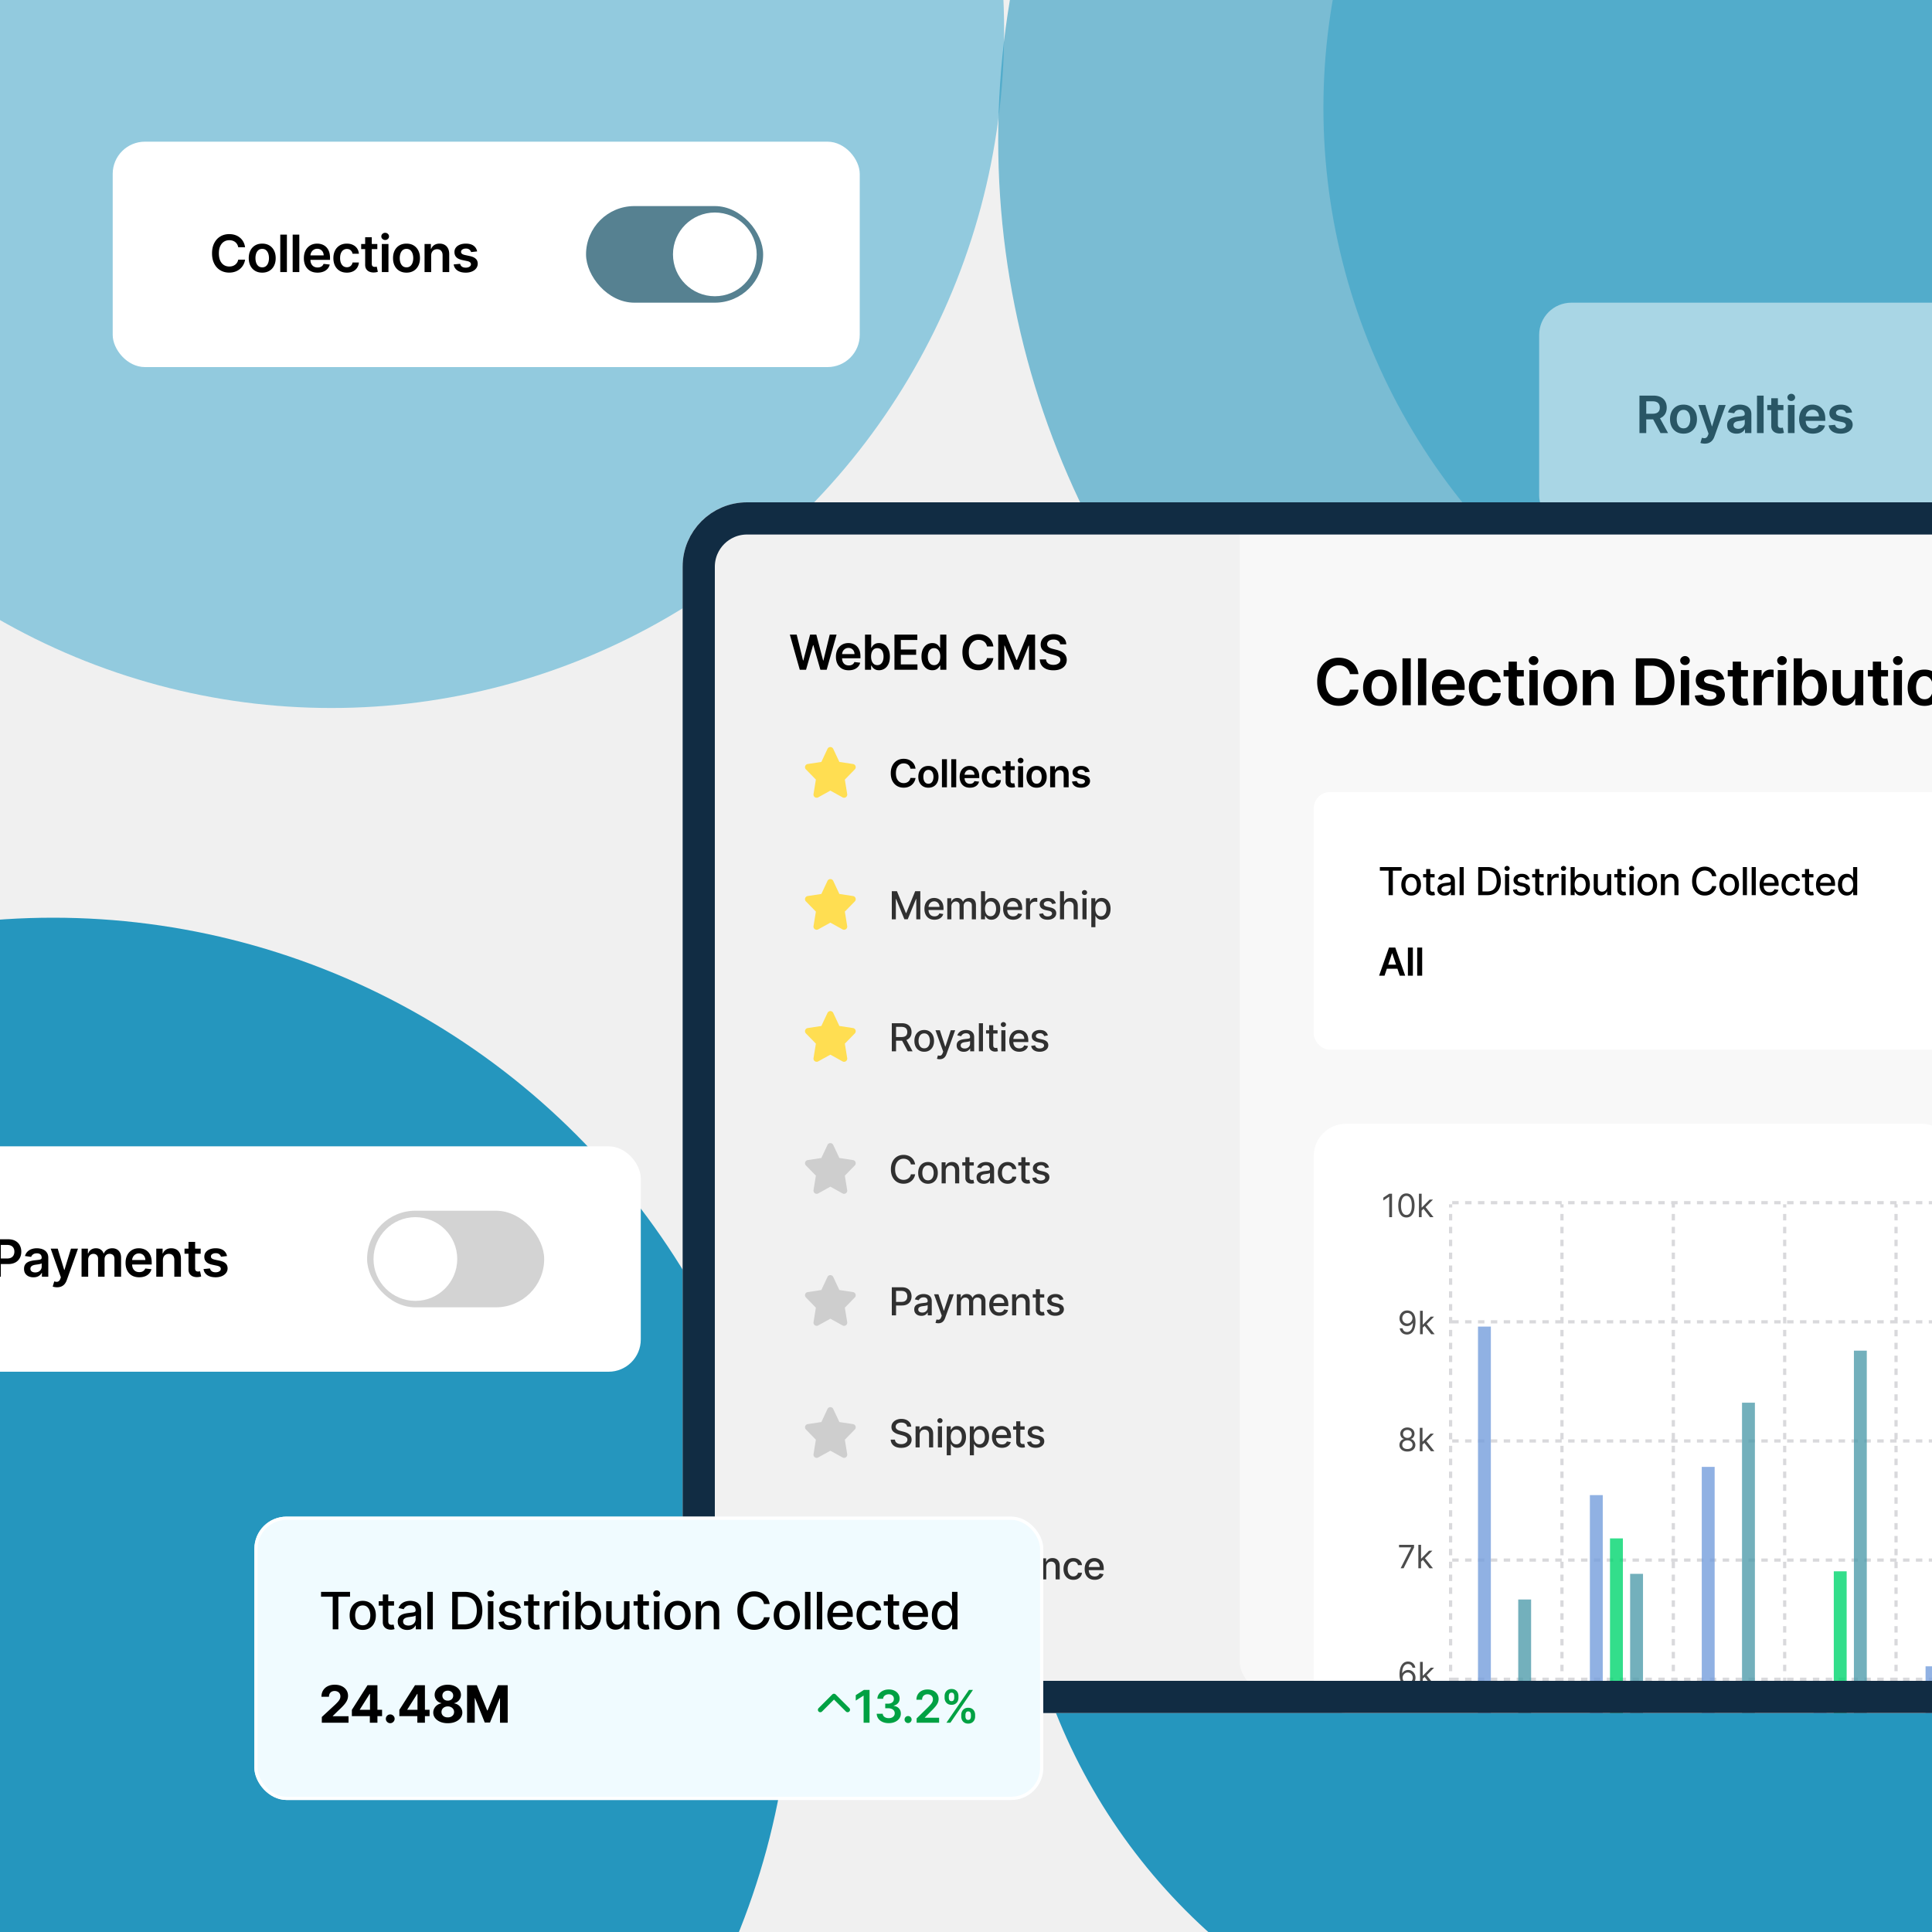 <svg xmlns="http://www.w3.org/2000/svg" width="600" height="600" fill="none"><g clip-path="url(#a)"><path fill="#F0F0F0" d="M0 0h600v600H0z"/><g filter="url(#b)"><circle cx="195.5" cy="195.5" r="195.5" fill="#92CADE" transform="matrix(-1 0 0 1 802 -162)"/></g><g filter="url(#c)"><circle cx="182.5" cy="182.5" r="182.5" fill="#2596BE" transform="matrix(-1 0 0 1 680 282)"/></g><g filter="url(#d)"><ellipse cx="208.919" cy="210.438" fill="#92CADE" rx="208.919" ry="210.438" transform="matrix(-1 0 0 1 311.838 -201)"/></g><g filter="url(#e)"><circle cx="261.5" cy="261.5" r="261.5" fill="#2596BE" fill-opacity=".58" transform="matrix(-1 0 0 1 833 -218)"/></g><g filter="url(#f)"><circle cx="229.5" cy="229.5" r="229.5" fill="#2596BE" transform="matrix(-1 0 0 1 246 285)"/></g><g filter="url(#g)" opacity=".5"><rect width="232" height="70" x="478" y="94" fill="#fff" rx="10"/><path fill="#000" d="M509.148 134.5v-11.636h4.363q1.341 0 2.25.466.915.466 1.381 1.306.471.836.472 1.949 0 1.12-.478 1.943-.471.819-1.392 1.267-.92.444-2.261.444h-3.108v-1.75h2.824q.785 0 1.284-.216.5-.222.739-.642.244-.426.244-1.046t-.244-1.057a1.55 1.55 0 0 0-.745-.67q-.5-.233-1.289-.233h-1.932v9.875zm6.011-5.273 2.881 5.273h-2.352l-2.83-5.273zm7.666 5.443q-1.278 0-2.216-.562a3.83 3.83 0 0 1-1.455-1.574q-.51-1.011-.511-2.364 0-1.352.511-2.369a3.8 3.8 0 0 1 1.455-1.579q.938-.563 2.216-.563t2.216.563a3.77 3.77 0 0 1 1.449 1.579q.517 1.017.517 2.369t-.517 2.364a3.8 3.8 0 0 1-1.449 1.574q-.938.562-2.216.562m.011-1.647q.694 0 1.159-.381.466-.387.694-1.034a4.3 4.3 0 0 0 .232-1.443q0-.801-.232-1.449-.228-.654-.694-1.04t-1.159-.386q-.71 0-1.182.386-.465.386-.698 1.04a4.4 4.4 0 0 0-.228 1.449q0 .795.228 1.443.233.648.698 1.034.473.381 1.182.381m6.578 4.75q-.42 0-.778-.068a3 3 0 0 1-.563-.148l.477-1.602q.45.13.801.125a1 1 0 0 0 .62-.222q.273-.21.46-.705l.176-.471-3.165-8.909h2.182l2.012 6.591h.09l2.018-6.591h2.187l-3.494 9.784a3.9 3.9 0 0 1-.648 1.187 2.64 2.64 0 0 1-.989.762q-.579.267-1.386.267m9.882-3.097a3.65 3.65 0 0 1-1.495-.295 2.44 2.44 0 0 1-1.045-.887q-.381-.585-.381-1.443 0-.738.273-1.221t.744-.773a3.8 3.8 0 0 1 1.063-.438 8.6 8.6 0 0 1 1.233-.221q.767-.08 1.244-.142.477-.069.693-.205.222-.142.222-.437v-.034q0-.642-.381-.995-.38-.352-1.096-.352-.756 0-1.199.329-.438.33-.591.779l-1.921-.273q.228-.795.75-1.329.523-.54 1.279-.807a4.9 4.9 0 0 1 1.67-.273q.631 0 1.256.148.625.147 1.142.488.517.336.829.915.32.58.319 1.449v5.841h-1.978v-1.199h-.068q-.187.364-.528.682a2.6 2.6 0 0 1-.847.506q-.506.187-1.187.187m.534-1.511q.62 0 1.074-.245a1.8 1.8 0 0 0 .699-.659q.25-.409.25-.892v-1.028a1 1 0 0 1-.33.148 5 5 0 0 1-.511.119q-.284.05-.563.091l-.483.068a3.6 3.6 0 0 0-.824.205 1.4 1.4 0 0 0-.574.397q-.21.25-.21.648 0 .568.415.858.414.29 1.057.29m7.879-10.301V134.5h-2.057v-11.636zm6.153 2.909v1.591h-5.017v-1.591zm-3.779-2.091h2.057v8.193q0 .416.125.636a.68.68 0 0 0 .341.296q.21.08.466.079.193 0 .352-.028.165-.029.25-.051l.347 1.608q-.165.057-.472.125a4 4 0 0 1-.738.079 3.35 3.35 0 0 1-1.393-.233 2.17 2.17 0 0 1-.982-.806q-.359-.546-.353-1.364zm5.179 10.818v-8.727h2.057v8.727zm1.034-9.966a1.2 1.2 0 0 1-.841-.324 1.04 1.04 0 0 1-.352-.79q0-.465.352-.789.352-.33.841-.33.494 0 .841.33.352.324.352.789 0 .461-.352.79a1.2 1.2 0 0 1-.841.324m6.681 10.136q-1.312 0-2.267-.545a3.7 3.7 0 0 1-1.46-1.557q-.511-1.011-.511-2.38 0-1.347.511-2.364a3.87 3.87 0 0 1 1.443-1.591q.927-.574 2.176-.574a4.4 4.4 0 0 1 1.523.261q.721.256 1.273.796.557.54.875 1.375.318.83.318 1.977v.631h-7.153v-1.387h5.181a2.2 2.2 0 0 0-.255-1.051q-.25-.466-.699-.733a1.97 1.97 0 0 0-1.034-.267q-.631 0-1.108.307a2.1 2.1 0 0 0-.744.796 2.3 2.3 0 0 0-.268 1.074v1.21q0 .76.279 1.307.278.539.778.829.5.284 1.171.284.449 0 .812-.125.364-.13.631-.381.267-.25.403-.619l1.921.216a3 3 0 0 1-.693 1.33 3.4 3.4 0 0 1-1.296.875q-.79.306-1.807.306m12.199-6.59-1.875.204a1.5 1.5 0 0 0-.279-.534 1.4 1.4 0 0 0-.522-.403q-.33-.154-.807-.154-.642 0-1.08.279-.432.278-.426.721a.75.75 0 0 0 .279.619q.29.24.954.393l1.489.318q1.238.267 1.841.846.608.58.613 1.517a2.36 2.36 0 0 1-.483 1.455q-.471.625-1.312.977t-1.932.352q-1.602 0-2.58-.67-.976-.677-1.164-1.881l2.005-.193q.136.59.58.892.443.301 1.153.301.733 0 1.176-.301.45-.302.449-.744a.77.77 0 0 0-.289-.619q-.284-.245-.887-.375l-1.488-.313q-1.257-.261-1.858-.881-.603-.625-.597-1.579-.006-.807.438-1.398.449-.597 1.244-.92.8-.33 1.846-.33 1.534 0 2.415.653.887.654 1.097 1.768"/></g><g filter="url(#h)"><rect width="232" height="70" x="-33" y="356" fill="#fff" rx="10"/><path fill="#000" d="M-1.852 396.5v-11.636H2.51q1.341 0 2.25.5.915.5 1.381 1.375.471.869.472 1.977 0 1.119-.472 1.989a3.37 3.37 0 0 1-1.392 1.369q-.921.494-2.267.494H-.409v-1.733h2.608q.784 0 1.284-.273.5-.272.739-.75a2.4 2.4 0 0 0 .244-1.096q0-.62-.244-1.091a1.66 1.66 0 0 0-.745-.733q-.5-.267-1.29-.267H.256v9.875zm12.24.176a3.6 3.6 0 0 1-1.494-.295 2.44 2.44 0 0 1-1.045-.887q-.38-.585-.38-1.443 0-.738.272-1.221.273-.483.744-.773a3.8 3.8 0 0 1 1.063-.438 9 9 0 0 1 1.233-.221q.767-.08 1.244-.142.478-.069.693-.205.222-.142.222-.437v-.034q0-.642-.38-.995-.382-.352-1.097-.352-.756 0-1.2.329a1.64 1.64 0 0 0-.59.779l-1.92-.273q.226-.795.75-1.329a3.26 3.26 0 0 1 1.278-.807 4.9 4.9 0 0 1 1.67-.273q.631 0 1.256.148.625.147 1.142.488.517.336.83.915.318.58.318 1.449v5.841H13.02v-1.199h-.069a2.5 2.5 0 0 1-.528.682 2.6 2.6 0 0 1-.847.506q-.506.187-1.187.187m.535-1.511q.619 0 1.074-.245a1.8 1.8 0 0 0 .699-.659q.25-.408.25-.892v-1.028a1 1 0 0 1-.33.148 5 5 0 0 1-.511.119q-.284.05-.563.091l-.483.068q-.46.063-.824.205a1.37 1.37 0 0 0-.573.397q-.21.25-.21.648 0 .569.414.858.415.29 1.057.29m6.788 4.608q-.42 0-.779-.068a3 3 0 0 1-.562-.148l.477-1.602q.45.13.801.125a1 1 0 0 0 .62-.222q.272-.21.46-.705l.176-.471-3.165-8.909h2.182l2.011 6.591h.091l2.017-6.591h2.188l-3.494 9.784a3.9 3.9 0 0 1-.648 1.187 2.64 2.64 0 0 1-.989.762q-.579.267-1.386.267m7.62-3.273v-8.727h1.966v1.483h.102q.273-.75.904-1.171.63-.426 1.505-.426.887 0 1.495.432.614.426.863 1.165h.091q.291-.728.978-1.159.694-.438 1.642-.438 1.204 0 1.966.761.76.762.76 2.222v5.858h-2.062v-5.54q0-.812-.431-1.187a1.54 1.54 0 0 0-1.057-.381q-.745 0-1.165.466-.415.46-.415 1.199v5.443h-2.017v-5.625q0-.677-.409-1.08-.403-.403-1.057-.403-.443 0-.806.227a1.6 1.6 0 0 0-.58.631 2 2 0 0 0-.216.943v5.307zm17.903.17q-1.312 0-2.267-.545a3.7 3.7 0 0 1-1.46-1.557q-.511-1.011-.511-2.38 0-1.347.51-2.364a3.87 3.87 0 0 1 1.444-1.591q.926-.574 2.176-.574.807 0 1.523.261.721.256 1.273.796.556.54.875 1.375.318.83.318 1.977v.631H39.96v-1.387h5.182a2.2 2.2 0 0 0-.255-1.051q-.25-.466-.7-.733a1.97 1.97 0 0 0-1.033-.267q-.63 0-1.108.307a2.1 2.1 0 0 0-.745.796 2.3 2.3 0 0 0-.267 1.074v1.21q0 .76.279 1.307.278.539.778.829.501.284 1.17.284.45 0 .813-.125.364-.13.63-.381.268-.25.404-.619l1.92.216a3 3 0 0 1-.693 1.33 3.4 3.4 0 0 1-1.295.875q-.79.306-1.807.306m7.358-5.284v5.114h-2.057v-8.727H50.5v1.483h.102q.3-.733.96-1.165.665-.432 1.642-.432.904 0 1.574.386.677.387 1.046 1.12.375.732.369 1.778v5.557h-2.057v-5.239q0-.874-.454-1.369-.45-.494-1.245-.494-.54 0-.96.238a1.66 1.66 0 0 0-.653.676q-.233.444-.233 1.074m11.73-3.613v1.591h-5.016v-1.591zm-3.778-2.091h2.057v8.193q0 .415.125.636.13.216.341.296.21.08.466.079.193 0 .352-.028.166-.029.25-.051l.347 1.608q-.165.057-.472.125-.3.068-.738.079a3.35 3.35 0 0 1-1.392-.233 2.17 2.17 0 0 1-.983-.806q-.358-.546-.352-1.364zm11.952 4.398-1.875.204a1.5 1.5 0 0 0-.279-.534 1.4 1.4 0 0 0-.522-.403q-.33-.154-.807-.154-.642 0-1.08.279-.432.278-.426.721a.75.75 0 0 0 .279.619q.289.24.954.393l1.489.318q1.24.267 1.84.846.608.58.614 1.517a2.37 2.37 0 0 1-.483 1.455q-.471.625-1.312.977-.84.352-1.932.352-1.602 0-2.58-.67-.977-.677-1.164-1.881l2.005-.193q.136.59.58.892.443.301 1.153.301.733 0 1.176-.301.45-.302.45-.744a.77.77 0 0 0-.29-.619q-.284-.244-.887-.375l-1.488-.313q-1.257-.261-1.858-.881-.602-.624-.597-1.579-.006-.807.438-1.398.449-.596 1.244-.92.802-.33 1.846-.33 1.535 0 2.415.653.887.654 1.097 1.768"/><rect width="55" height="30" x="114" y="376" fill="#D3D3D3" rx="15"/><g filter="url(#i)"><circle cx="129" cy="391" r="13" fill="#fff"/></g></g><g clip-path="url(#j)"><rect width="461" height="376" x="212" y="156" fill="#F1F1F1" rx="20"/><rect width="386" height="378" x="385" y="148" fill="#F8F8F8" rx="10"/><path fill="#000" d="m248.372 208-3.079-10.909h2.125l1.966 8.017h.101l2.099-8.017h1.933l2.104 8.022h.096l1.966-8.022h2.125L256.729 208h-1.949l-2.184-7.654h-.085l-2.19 7.654zm15.209.16q-1.231 0-2.126-.512a3.47 3.47 0 0 1-1.369-1.459q-.479-.948-.479-2.232 0-1.263.479-2.216a3.6 3.6 0 0 1 1.353-1.491q.868-.538 2.04-.538.757 0 1.428.245.677.239 1.193.745.522.506.82 1.289.299.779.299 1.854v.591h-6.707v-1.299h4.858a2.1 2.1 0 0 0-.239-.986 1.75 1.75 0 0 0-.656-.687 1.84 1.84 0 0 0-.969-.25q-.59 0-1.039.287a2 2 0 0 0-.698.746 2.16 2.16 0 0 0-.25 1.007v1.134q0 .714.261 1.226.26.505.73.777.468.267 1.097.267.421 0 .762-.118.34-.122.591-.356.25-.235.378-.581l1.801.202a2.8 2.8 0 0 1-.65 1.247 3.2 3.2 0 0 1-1.215.82q-.74.288-1.693.288m5.054-.16v-10.909h1.928v4.08h.08q.15-.298.421-.634.272-.341.735-.58.463-.245 1.183-.245a3.1 3.1 0 0 1 1.71.484q.767.48 1.214 1.423.453.938.453 2.301 0 1.347-.442 2.29t-1.204 1.438a3.1 3.1 0 0 1-1.726.496q-.704 0-1.166-.235a2.4 2.4 0 0 1-.746-.564 3.7 3.7 0 0 1-.432-.634h-.112V208zm1.891-4.091q0 .794.224 1.39.23.597.655.933.432.33 1.044.33.639 0 1.071-.341a2.1 2.1 0 0 0 .65-.943q.223-.602.223-1.369a3.9 3.9 0 0 0-.218-1.353q-.219-.591-.65-.927-.432-.335-1.076-.335-.618 0-1.049.325-.432.325-.655.91-.219.587-.219 1.38m7.257 4.091v-10.909h7.096v1.657h-5.119v2.961h4.751v1.657h-4.751v2.977h5.161V208zm11.763.144a3.1 3.1 0 0 1-1.726-.496q-.762-.495-1.204-1.438-.442-.942-.442-2.29 0-1.363.447-2.301.453-.943 1.22-1.423a3.14 3.14 0 0 1 1.71-.484q.719 0 1.183.245.463.239.735.58.272.336.42.634h.08v-4.08h1.934V208h-1.896v-1.289h-.118q-.149.298-.431.634-.282.33-.746.564-.464.235-1.166.235m.538-1.582q.612 0 1.044-.33.431-.336.655-.933.224-.596.224-1.39t-.224-1.38q-.219-.585-.65-.91-.426-.325-1.049-.325-.645 0-1.076.335-.432.336-.65.927a3.9 3.9 0 0 0-.219 1.353q0 .767.219 1.369.223.597.655.943.436.34 1.071.341m18.417-5.79h-1.992a2.5 2.5 0 0 0-.314-.869 2.34 2.34 0 0 0-1.348-1.049 3 3 0 0 0-.932-.138 2.83 2.83 0 0 0-1.577.447q-.687.442-1.076 1.3-.388.852-.388 2.082 0 1.252.388 2.11.395.852 1.076 1.289.688.432 1.572.431.49 0 .916-.127.432-.134.772-.389.347-.256.581-.629.24-.373.33-.852l1.992.01a4.3 4.3 0 0 1-.484 1.46 4.3 4.3 0 0 1-.964 1.204 4.5 4.5 0 0 1-1.396.81 5.2 5.2 0 0 1-1.774.287q-1.438 0-2.567-.666t-1.779-1.923-.65-3.015q0-1.763.655-3.014.655-1.258 1.784-1.923 1.13-.666 2.557-.666.91 0 1.694.255.783.256 1.396.752.613.489 1.006 1.203.4.709.522 1.62m1.51-3.681h2.418l3.239 7.905h.128l3.239-7.905h2.418V208h-1.896v-7.495h-.102l-3.015 7.463h-1.416l-3.015-7.479h-.102V208h-1.896zm19.223 2.999a1.46 1.46 0 0 0-.629-1.087q-.549-.389-1.428-.389-.618 0-1.06.187-.441.186-.676.506a1.24 1.24 0 0 0-.24.73q0 .34.155.591.16.25.431.426.272.17.602.288t.666.197l1.023.255q.618.144 1.187.389.576.246 1.029.618.457.373.724.9.267.528.266 1.236 0 .959-.49 1.689-.49.725-1.417 1.134-.921.405-2.232.405-1.272 0-2.21-.394-.933-.394-1.46-1.151-.522-.756-.564-1.843h1.944q.043.57.352.948.308.38.804.565.501.187 1.118.187.645 0 1.13-.192.49-.198.767-.544a1.3 1.3 0 0 0 .282-.82 1.04 1.04 0 0 0-.25-.703 1.86 1.86 0 0 0-.687-.469 7 7 0 0 0-1.023-.341l-1.241-.319q-1.348-.346-2.131-1.05-.778-.708-.778-1.88 0-.965.522-1.688.528-.725 1.433-1.124.906-.405 2.051-.405 1.16 0 2.035.405.88.399 1.379 1.113.502.708.517 1.63z"/><g clip-path="url(#k)"><path fill="#FFDE52" d="M265.7 237.934a.98.98 0 0 0-.784-.66l-4.243-.648-1.905-4.06a.985.985 0 0 0-1.783 0l-1.905 4.06-4.243.648a.985.985 0 0 0-.555 1.661l3.098 3.176-.734 4.495a.986.986 0 0 0 1.449 1.02l3.782-2.091 3.781 2.091a.98.98 0 0 0 1.045-.057.99.99 0 0 0 .404-.963l-.733-4.495 3.098-3.176a.99.99 0 0 0 .228-1.001"/></g><path fill="#000" d="M284.331 238.717h-1.594a2 2 0 0 0-.251-.694 1.86 1.86 0 0 0-1.078-.84 2.4 2.4 0 0 0-.746-.111q-.711 0-1.261.358-.55.354-.861 1.04-.312.682-.311 1.666 0 1.002.311 1.688.315.681.861 1.031.549.345 1.257.345.391 0 .733-.102.345-.107.618-.311a1.89 1.89 0 0 0 .728-1.185l1.594.009q-.09.623-.388 1.167a3.43 3.43 0 0 1-1.888 1.611 4.2 4.2 0 0 1-1.419.23q-1.15 0-2.054-.532t-1.423-1.539q-.52-1.005-.52-2.412 0-1.41.524-2.412.525-1.005 1.428-1.538t2.045-.533q.73 0 1.355.205.627.204 1.117.601.49.392.805.963.32.567.418 1.295m3.995 5.911q-.96 0-1.662-.422a2.86 2.86 0 0 1-1.091-1.18q-.384-.759-.384-1.773t.384-1.777a2.85 2.85 0 0 1 1.091-1.185q.703-.422 1.662-.422.958 0 1.662.422.703.421 1.086 1.185.388.762.388 1.777t-.388 1.773a2.84 2.84 0 0 1-1.086 1.18q-.704.422-1.662.422m.008-1.236q.52 0 .87-.285.349-.29.519-.776.175-.486.175-1.082 0-.601-.175-1.087a1.7 1.7 0 0 0-.519-.78q-.35-.29-.87-.29-.532 0-.886.29a1.74 1.74 0 0 0-.524.78 3.3 3.3 0 0 0-.171 1.087q0 .596.171 1.082.174.486.524.776.354.285.886.285m5.74-7.619v8.727h-1.543v-8.727zm2.889 0v8.727h-1.543v-8.727zm4.244 8.855q-.984 0-1.7-.409a2.77 2.77 0 0 1-1.096-1.168q-.383-.759-.383-1.785 0-1.011.383-1.773.388-.767 1.083-1.193.695-.43 1.632-.431.605 0 1.142.196.541.192.955.597.417.405.656 1.031.238.622.238 1.483v.473h-5.365v-1.04h3.887a1.66 1.66 0 0 0-.192-.788 1.4 1.4 0 0 0-.524-.55 1.5 1.5 0 0 0-.776-.2q-.473 0-.831.23a1.6 1.6 0 0 0-.558.597 1.7 1.7 0 0 0-.2.805v.908q0 .57.209.98.208.405.583.622.375.213.878.213.337 0 .61-.094.272-.098.473-.285.2-.188.302-.465l1.44.162q-.136.571-.519.997-.38.422-.972.657-.593.23-1.355.23m6.831 0q-.98 0-1.684-.431a2.87 2.87 0 0 1-1.078-1.188q-.375-.763-.375-1.756 0-.998.384-1.76a2.86 2.86 0 0 1 1.082-1.193q.704-.43 1.662-.431.796 0 1.411.294.617.29.984.823.366.528.418 1.236h-1.475a1.4 1.4 0 0 0-.426-.789q-.332-.32-.891-.319-.473 0-.831.255a1.65 1.65 0 0 0-.558.725q-.196.473-.196 1.133 0 .67.196 1.151.196.477.55.737.358.256.839.256.342 0 .61-.128.273-.132.456-.379t.251-.601h1.475a2.57 2.57 0 0 1-.41 1.231 2.4 2.4 0 0 1-.963.836q-.609.297-1.431.298m7.099-6.673v1.193h-3.763v-1.193zm-2.834-1.569h1.543v6.145q0 .312.093.478a.5.5 0 0 0 .256.221q.158.06.349.06.145 0 .265-.022.123-.021.187-.038l.26 1.206q-.123.043-.354.094-.225.051-.554.059a2.5 2.5 0 0 1-1.044-.174 1.63 1.63 0 0 1-.737-.605q-.268-.41-.264-1.023zm3.884 8.114v-6.545h1.542v6.545zm.775-7.474a.9.9 0 0 1-.63-.243.79.79 0 0 1-.264-.593q0-.35.264-.592a.9.9 0 0 1 .63-.247.88.88 0 0 1 .631.247.77.77 0 0 1 .264.592q0 .345-.264.593a.9.9 0 0 1-.631.243m4.969 7.602q-.959 0-1.662-.422a2.87 2.87 0 0 1-1.091-1.18q-.384-.759-.384-1.773t.384-1.777a2.86 2.86 0 0 1 1.091-1.185q.704-.422 1.662-.422.959 0 1.662.422a2.8 2.8 0 0 1 1.086 1.185q.388.762.388 1.777t-.388 1.773a2.83 2.83 0 0 1-1.086 1.18q-.704.422-1.662.422m.008-1.236q.52 0 .87-.285.35-.29.52-.776.174-.486.174-1.082 0-.601-.174-1.087a1.7 1.7 0 0 0-.52-.78q-.35-.29-.87-.29-.532 0-.886.29a1.74 1.74 0 0 0-.524.78 3.3 3.3 0 0 0-.171 1.087q0 .596.171 1.082.174.486.524.776.354.285.886.285m5.74-2.727v3.835h-1.542v-6.545h1.474v1.112h.077q.225-.55.72-.874.498-.324 1.231-.324.678 0 1.181.29.507.29.784.84.281.55.277 1.333v4.168h-1.543v-3.929q0-.656-.341-1.027-.336-.37-.933-.371-.405 0-.72.179a1.25 1.25 0 0 0-.49.507q-.175.333-.175.806m10.703-.98-1.406.153a1.12 1.12 0 0 0-.601-.703 1.4 1.4 0 0 0-.605-.115q-.481 0-.81.209-.323.208-.319.541a.56.56 0 0 0 .209.464q.217.18.716.294l1.116.239q.929.2 1.381.635.456.435.46 1.138a1.8 1.8 0 0 1-.362 1.091q-.354.468-.985.733-.63.264-1.449.264-1.202 0-1.934-.503-.733-.507-.874-1.411l1.505-.144q.102.442.434.669.333.225.865.225.55 0 .882-.225.337-.226.337-.559a.58.58 0 0 0-.217-.464q-.213-.183-.665-.281l-1.117-.235q-.941-.196-1.393-.66-.451-.47-.448-1.185a1.68 1.68 0 0 1 .329-1.048q.336-.448.933-.691.6-.246 1.385-.247 1.15 0 1.811.49.664.49.822 1.326"/><g clip-path="url(#l)"><path fill="#FFDE52" d="M265.7 278.934a.98.98 0 0 0-.784-.66l-4.243-.648-1.905-4.06a.985.985 0 0 0-1.783 0l-1.905 4.06-4.243.648a.985.985 0 0 0-.555 1.661l3.098 3.176-.734 4.495a.986.986 0 0 0 1.449 1.02l3.782-2.091 3.781 2.091a.98.98 0 0 0 1.045-.057.99.99 0 0 0 .404-.963l-.733-4.495 3.098-3.176a.99.99 0 0 0 .228-1.001"/></g><path fill="#000" fill-opacity=".8" d="M276.959 276.773h1.598l2.778 6.784h.103l2.778-6.784h1.598v8.727h-1.253v-6.315h-.081l-2.574 6.302h-1.04l-2.573-6.307h-.081v6.32h-1.253zm13.248 8.859q-.967 0-1.666-.413a2.8 2.8 0 0 1-1.074-1.172q-.375-.759-.375-1.777 0-1.006.375-1.773.38-.767 1.057-1.197.682-.43 1.594-.431.554 0 1.073.184.52.183.934.575.413.392.652 1.018.238.622.238 1.513v.452h-5.203v-.955h3.955a1.9 1.9 0 0 0-.205-.89 1.54 1.54 0 0 0-.575-.618 1.6 1.6 0 0 0-.861-.226q-.537 0-.937.264a1.77 1.77 0 0 0-.614.682 2 2 0 0 0-.213.908v.745q0 .657.23 1.117.235.46.652.703.418.239.976.239.362 0 .66-.103a1.356 1.356 0 0 0 .848-.831l1.206.218q-.144.532-.52.933-.37.396-.933.618a3.5 3.5 0 0 1-1.274.217m3.982-.132v-6.545h1.223v1.065h.081q.204-.541.669-.844.464-.306 1.112-.307.656 0 1.1.307.447.307.66.844h.068q.235-.525.746-.835.511-.316 1.219-.316.89 0 1.453.559.567.558.567 1.683v4.389h-1.274v-4.27q0-.664-.363-.963a1.3 1.3 0 0 0-.865-.298q-.622 0-.967.383-.345.38-.345.976v4.172h-1.27v-4.351q0-.532-.332-.856-.333-.324-.865-.324a1.24 1.24 0 0 0-.67.192 1.4 1.4 0 0 0-.49.524 1.6 1.6 0 0 0-.183.779v4.036zm10.468 0v-8.727h1.274v3.243h.077q.11-.205.319-.473.209-.269.58-.469.37-.204.98-.205.792 0 1.415.401.621.4.976 1.155.357.754.357 1.815t-.353 1.82q-.354.753-.972 1.163-.618.405-1.41.405-.597 0-.976-.2a1.9 1.9 0 0 1-.588-.469 3.5 3.5 0 0 1-.328-.477h-.107v1.018zm1.248-3.273q0 .69.201 1.211.2.519.579.813.38.29.929.29.571 0 .955-.302.383-.308.579-.831a3.3 3.3 0 0 0 .201-1.181q0-.648-.196-1.163a1.8 1.8 0 0 0-.58-.814q-.384-.298-.959-.298-.554 0-.937.285a1.76 1.76 0 0 0-.576.797 3.3 3.3 0 0 0-.196 1.193m8.742 3.405q-.967 0-1.666-.413a2.8 2.8 0 0 1-1.074-1.172q-.375-.759-.375-1.777 0-1.006.375-1.773.38-.767 1.057-1.197.682-.43 1.594-.431.553 0 1.074.184.519.183.933.575.413.392.652 1.018.238.622.238 1.513v.452h-5.203v-.955h3.955a1.9 1.9 0 0 0-.205-.89 1.54 1.54 0 0 0-.575-.618 1.6 1.6 0 0 0-.861-.226q-.537 0-.937.264a1.8 1.8 0 0 0-.614.682 2 2 0 0 0-.213.908v.745q0 .657.23 1.117.235.46.652.703.418.239.976.239.363 0 .661-.103.297-.106.515-.315a1.4 1.4 0 0 0 .333-.516l1.206.218q-.145.532-.52.933-.372.396-.934.618a3.5 3.5 0 0 1-1.274.217m3.982-.132v-6.545h1.232v1.039h.068a1.58 1.58 0 0 1 .631-.831 1.8 1.8 0 0 1 1.031-.306 5 5 0 0 1 .541.029v1.219a2 2 0 0 0-.273-.047q-.195-.03-.392-.03a1.66 1.66 0 0 0-.805.192 1.43 1.43 0 0 0-.759 1.283v3.997zm9.27-4.947-1.154.204a1.4 1.4 0 0 0-.23-.422 1.15 1.15 0 0 0-.418-.328 1.5 1.5 0 0 0-.661-.128q-.54 0-.903.243-.362.238-.362.618a.65.65 0 0 0 .243.528q.243.2.784.329l1.04.238q.903.209 1.346.644.443.434.443 1.129 0 .588-.341 1.048-.336.456-.941.716-.601.26-1.394.26-1.1 0-1.794-.469-.695-.472-.852-1.342l1.231-.187q.116.481.473.728.358.243.934.243.626 0 1.001-.26.375-.264.375-.643a.67.67 0 0 0-.23-.516q-.226-.209-.695-.315l-1.108-.243q-.915-.209-1.355-.665-.434-.456-.434-1.155 0-.579.324-1.014.323-.435.894-.678a3.3 3.3 0 0 1 1.309-.247q1.06 0 1.67.461.61.455.805 1.223m2.563 1.061v3.886h-1.274v-8.727h1.257v3.247h.081q.23-.528.703-.84.474-.31 1.236-.311.674 0 1.176.277.508.278.784.827.282.546.282 1.364v4.163h-1.274v-4.01q0-.72-.371-1.116-.37-.4-1.031-.401-.452 0-.81.192a1.4 1.4 0 0 0-.558.562q-.201.367-.201.887m5.705 3.886v-6.545h1.274v6.545zm.643-7.555a.8.8 0 0 1-.571-.222.72.72 0 0 1-.234-.537q0-.315.234-.537.24-.226.571-.226.333 0 .567.226a.7.7 0 0 1 .239.537q0 .31-.239.537a.8.8 0 0 1-.567.222m2.105 10.01v-9h1.245v1.061h.106q.111-.205.32-.473.208-.269.579-.469.37-.204.98-.205.793 0 1.415.401.622.4.976 1.155.358.754.358 1.815t-.354 1.82q-.353.753-.971 1.163-.618.405-1.411.405-.597 0-.976-.2a1.9 1.9 0 0 1-.588-.469 3.6 3.6 0 0 1-.328-.477h-.077v3.473zm1.249-5.728q0 .69.2 1.211.2.519.58.813.379.29.929.29.57 0 .954-.302.384-.308.58-.831.2-.524.2-1.181 0-.648-.196-1.163a1.8 1.8 0 0 0-.58-.814q-.383-.298-.958-.298-.555 0-.938.285a1.76 1.76 0 0 0-.575.797 3.3 3.3 0 0 0-.196 1.193"/><g clip-path="url(#m)"><path fill="#FFDE52" d="M265.7 319.934a.98.98 0 0 0-.784-.66l-4.243-.648-1.905-4.06a.985.985 0 0 0-1.783 0l-1.905 4.06-4.243.648a.985.985 0 0 0-.555 1.661l3.098 3.176-.734 4.495a.986.986 0 0 0 1.449 1.02l3.782-2.091 3.781 2.091a.98.98 0 0 0 1.045-.057.99.99 0 0 0 .404-.963l-.733-4.495 3.098-3.176a.99.99 0 0 0 .228-1.001"/></g><path fill="#000" fill-opacity=".8" d="M276.959 326.5v-8.727h3.111q1.014 0 1.683.349.673.35 1.006.967.332.615.332 1.42 0 .801-.337 1.41a2.27 2.27 0 0 1-1.005.942q-.67.336-1.684.336h-2.356v-1.133h2.237q.64 0 1.04-.183.405-.183.592-.533.188-.35.188-.839 0-.495-.192-.857a1.24 1.24 0 0 0-.592-.554q-.401-.196-1.053-.196h-1.653v7.598zm4.308-3.938 2.156 3.938h-1.5l-2.113-3.938zm5.759 4.07q-.92 0-1.607-.422a2.84 2.84 0 0 1-1.065-1.18q-.38-.759-.379-1.773 0-1.019.379-1.781a2.84 2.84 0 0 1 1.065-1.185q.687-.422 1.607-.422t1.607.422q.685.421 1.065 1.185.38.762.379 1.781 0 1.014-.379 1.773a2.84 2.84 0 0 1-1.065 1.18q-.687.422-1.607.422m.004-1.07q.597 0 .989-.315t.579-.839a3.3 3.3 0 0 0 .192-1.155q0-.627-.192-1.151a1.9 1.9 0 0 0-.579-.848q-.392-.32-.989-.319-.6 0-.997.319a1.9 1.9 0 0 0-.584.848q-.187.524-.187 1.151 0 .63.187 1.155.192.524.584.839.396.315.997.315m4.812 3.393q-.286 0-.52-.047a1.7 1.7 0 0 1-.349-.094l.307-1.044q.35.093.622.081a.75.75 0 0 0 .481-.205q.213-.191.375-.626l.158-.435-2.395-6.63h1.364l1.657 5.079h.069l1.657-5.079h1.368l-2.697 7.419q-.187.51-.478.865a1.9 1.9 0 0 1-.69.537 2.3 2.3 0 0 1-.929.179m7.469-2.31q-.623 0-1.125-.23a1.9 1.9 0 0 1-.797-.678q-.29-.442-.29-1.086 0-.555.213-.912.213-.358.576-.567.362-.209.809-.315.449-.107.912-.162l.955-.111q.367-.047.532-.149.167-.103.167-.333v-.03q0-.558-.316-.865-.31-.306-.929-.306-.643 0-1.014.285-.366.281-.507.626l-1.197-.272q.213-.597.622-.963.413-.37.95-.537a3.7 3.7 0 0 1 1.129-.171q.393 0 .831.094.444.09.827.332.387.243.635.695.247.447.247 1.163v4.347h-1.244v-.895h-.051a1.8 1.8 0 0 1-.371.486 2 2 0 0 1-.635.396 2.5 2.5 0 0 1-.929.158m.277-1.023q.528 0 .903-.209.38-.209.576-.545.2-.34.2-.729v-.844a.65.65 0 0 1-.264.128q-.192.056-.439.098l-.482.073-.392.051a3 3 0 0 0-.677.158q-.303.11-.486.319-.18.205-.179.546 0 .473.349.716.35.238.891.238m5.684-7.849v8.727h-1.274v-8.727zm4.53 2.182v1.022h-3.576v-1.022zm-2.617-1.569h1.274v6.192q0 .37.111.558a.58.58 0 0 0 .286.252q.178.063.388.064.153 0 .268-.022l.179-.034.23 1.053a2.534 2.534 0 0 1-.827.136 2.2 2.2 0 0 1-.937-.179 1.6 1.6 0 0 1-.703-.579q-.269-.393-.269-.985zm3.786 8.114v-6.545h1.274v6.545zm.644-7.555a.8.8 0 0 1-.571-.222.72.72 0 0 1-.235-.537.7.7 0 0 1 .235-.537.8.8 0 0 1 .571-.226q.332 0 .566.226.24.222.239.537a.71.71 0 0 1-.239.537.8.8 0 0 1-.566.222m4.926 7.687q-.968 0-1.667-.413a2.8 2.8 0 0 1-1.074-1.172q-.375-.759-.375-1.777 0-1.006.375-1.773a2.9 2.9 0 0 1 1.057-1.197q.682-.43 1.594-.431.553 0 1.074.184.52.183.933.575t.652 1.018q.239.622.239 1.513v.452h-5.203v-.955h3.954q0-.503-.204-.89a1.54 1.54 0 0 0-.576-.618 1.6 1.6 0 0 0-.86-.226q-.537 0-.938.264a1.8 1.8 0 0 0-.614.682 2 2 0 0 0-.213.908v.745q0 .657.23 1.117.235.46.652.703.418.239.976.239.363 0 .661-.103.299-.106.515-.315a1.4 1.4 0 0 0 .333-.516l1.206.218q-.145.532-.52.933-.37.396-.933.618a3.5 3.5 0 0 1-1.274.217m8.886-5.079-1.155.204a1.4 1.4 0 0 0-.23-.422 1.14 1.14 0 0 0-.417-.328 1.5 1.5 0 0 0-.661-.128q-.541 0-.903.243-.363.238-.362.618a.65.65 0 0 0 .243.528q.242.2.784.329l1.039.238q.905.209 1.347.644.443.434.443 1.129 0 .588-.341 1.048-.336.456-.942.716-.6.26-1.393.26-1.1 0-1.794-.469-.695-.472-.852-1.342l1.231-.187q.116.481.473.728.358.243.933.243.627 0 1.002-.26.375-.264.375-.643a.67.67 0 0 0-.23-.516q-.226-.209-.695-.315l-1.108-.243q-.916-.209-1.355-.665-.435-.456-.435-1.155 0-.579.324-1.014.325-.435.895-.678a3.3 3.3 0 0 1 1.308-.247q1.062 0 1.671.461.61.455.805 1.223"/><g clip-path="url(#n)"><path fill="#CECECE" d="M265.7 360.934a.98.98 0 0 0-.784-.66l-4.243-.648-1.905-4.06a.985.985 0 0 0-1.783 0l-1.905 4.06-4.243.648a.985.985 0 0 0-.555 1.661l3.098 3.176-.734 4.495a.986.986 0 0 0 1.449 1.02l3.782-2.091 3.781 2.091a.98.98 0 0 0 1.045-.057.99.99 0 0 0 .404-.963l-.733-4.495 3.098-3.176a.99.99 0 0 0 .228-1.001"/></g><path fill="#000" fill-opacity=".8" d="M284.207 361.611h-1.329a2.02 2.02 0 0 0-.797-1.3 2.2 2.2 0 0 0-.678-.341 2.6 2.6 0 0 0-.788-.115q-.754 0-1.351.379-.592.38-.937 1.113-.341.732-.341 1.789 0 1.066.341 1.799.345.733.941 1.108.597.375 1.343.375.413 0 .784-.111.375-.115.677-.337t.512-.541q.213-.324.294-.741l1.329.004a3.5 3.5 0 0 1-.413 1.184 3.3 3.3 0 0 1-.78.929 3.5 3.5 0 0 1-1.082.601q-.61.213-1.33.213-1.133 0-2.02-.537-.886-.54-1.397-1.546-.507-1.007-.507-2.4 0-1.397.511-2.399.512-1.005 1.398-1.542.886-.542 2.015-.542.694 0 1.296.201.605.196 1.086.579.482.38.797.929.316.546.426 1.249m3.991 6.021q-.92 0-1.607-.422a2.84 2.84 0 0 1-1.065-1.18q-.38-.759-.379-1.773 0-1.019.379-1.781a2.84 2.84 0 0 1 1.065-1.185q.687-.422 1.607-.422t1.606.422 1.066 1.185q.38.762.379 1.781 0 1.014-.379 1.773a2.84 2.84 0 0 1-1.066 1.18q-.686.422-1.606.422m.004-1.07q.596 0 .989-.315.392-.315.579-.839a3.3 3.3 0 0 0 .192-1.155q0-.627-.192-1.151a1.9 1.9 0 0 0-.579-.848q-.392-.32-.989-.319-.6 0-.997.319a1.9 1.9 0 0 0-.584.848q-.187.524-.187 1.151 0 .63.187 1.155.192.524.584.839.397.315.997.315m5.503-2.948v3.886h-1.274v-6.545h1.223v1.065h.081q.226-.52.708-.835.485-.316 1.223-.316.669 0 1.171.282.504.276.78.826.277.55.277 1.36v4.163h-1.274v-4.01q0-.711-.371-1.112-.37-.405-1.018-.405-.443 0-.788.192a1.4 1.4 0 0 0-.542.562q-.195.367-.196.887m8.713-2.659v1.022h-3.575v-1.022zm-2.616-1.569h1.274v6.192q0 .37.111.558a.58.58 0 0 0 .285.252q.18.064.388.064.154 0 .269-.022l.179-.034.23 1.053a2.516 2.516 0 0 1-.827.136 2.2 2.2 0 0 1-.937-.179 1.6 1.6 0 0 1-.704-.579q-.267-.393-.268-.985zm5.691 8.259q-.623 0-1.125-.23a1.9 1.9 0 0 1-.797-.678q-.29-.442-.29-1.086 0-.555.213-.912.213-.358.575-.567.363-.208.81-.315t.912-.162l.955-.111q.366-.047.532-.149.166-.103.166-.333v-.03q0-.558-.315-.865-.31-.306-.929-.306-.643 0-1.014.285-.366.282-.507.626l-1.198-.272q.213-.597.623-.963.413-.37.95-.537a3.7 3.7 0 0 1 1.129-.171q.392 0 .831.094.444.09.827.332.387.243.635.695.247.447.247 1.163v4.347h-1.244v-.895h-.052a1.8 1.8 0 0 1-.37.486 2 2 0 0 1-.635.396 2.5 2.5 0 0 1-.929.158m.277-1.023q.528 0 .903-.209.38-.209.575-.545a1.4 1.4 0 0 0 .201-.729v-.844a.65.65 0 0 1-.264.128q-.192.056-.439.098l-.482.073-.392.051a3 3 0 0 0-.678.158q-.302.11-.485.319-.18.205-.179.546 0 .473.349.716.35.238.891.238m7.167 1.01q-.95 0-1.636-.43a2.85 2.85 0 0 1-1.049-1.198q-.366-.763-.366-1.747 0-.997.375-1.76.375-.767 1.057-1.197t1.606-.431q.746 0 1.33.277.583.273.942.767.362.495.43 1.155h-1.24a1.48 1.48 0 0 0-.469-.792q-.362-.333-.971-.333-.534 0-.934.281-.396.277-.618.793-.22.511-.221 1.21 0 .716.217 1.236.218.52.614.805.4.286.942.286.362 0 .656-.132a1.3 1.3 0 0 0 .498-.388q.205-.252.286-.605h1.24a2.4 2.4 0 0 1-.413 1.133q-.345.499-.925.785-.576.285-1.351.285m6.867-6.677v1.022h-3.575v-1.022zm-2.617-1.569h1.275v6.192q0 .37.11.558a.58.58 0 0 0 .286.252q.179.064.388.064.153 0 .268-.022l.179-.034.23 1.053a2.523 2.523 0 0 1-.826.136 2.2 2.2 0 0 1-.938-.179 1.6 1.6 0 0 1-.703-.579q-.269-.393-.269-.985zm8.586 3.167-1.155.204a1.4 1.4 0 0 0-.23-.422 1.14 1.14 0 0 0-.418-.328 1.5 1.5 0 0 0-.66-.128q-.541 0-.904.243-.362.238-.362.618a.65.65 0 0 0 .243.528q.243.2.784.329l1.04.238q.903.209 1.346.644.444.434.444 1.129 0 .588-.341 1.048-.337.456-.942.716-.601.26-1.394.26-1.098 0-1.794-.469-.695-.472-.852-1.342l1.232-.187q.114.481.473.728.357.243.933.243.626 0 1.001-.26.375-.264.375-.643a.67.67 0 0 0-.23-.516q-.225-.209-.694-.315l-1.108-.243q-.917-.209-1.355-.665-.435-.456-.435-1.155 0-.579.324-1.014t.895-.678q.57-.246 1.308-.247 1.06 0 1.67.461.61.455.806 1.223"/><g clip-path="url(#o)"><path fill="#CECECE" d="M265.7 401.934a.98.98 0 0 0-.784-.66l-4.243-.648-1.905-4.06a.985.985 0 0 0-1.783 0l-1.905 4.06-4.243.648a.985.985 0 0 0-.555 1.661l3.098 3.176-.734 4.495a.986.986 0 0 0 1.449 1.02l3.782-2.091 3.781 2.091a.98.98 0 0 0 1.045-.057.99.99 0 0 0 .404-.963l-.733-4.495 3.098-3.176a.99.99 0 0 0 .228-1.001"/></g><path fill="#000" fill-opacity=".8" d="M276.959 408.5v-8.727h3.111q1.018 0 1.687.37.669.372 1.002 1.015.332.639.332 1.44 0 .805-.337 1.449a2.44 2.44 0 0 1-1.005 1.014q-.67.37-1.684.371h-2.139v-1.117h2.02q.644 0 1.044-.221.4-.226.588-.614.188-.387.188-.882t-.188-.878a1.34 1.34 0 0 0-.592-.601q-.401-.217-1.057-.217h-1.653v7.598zm9.18.145q-.623 0-1.125-.23a1.9 1.9 0 0 1-.797-.678q-.29-.442-.29-1.086 0-.555.213-.912.213-.358.575-.567.363-.208.81-.315t.912-.162l.954-.111q.367-.047.533-.149.166-.103.166-.333v-.03q0-.558-.315-.865-.31-.306-.929-.306-.643 0-1.014.285-.367.282-.507.626l-1.198-.272q.214-.597.622-.963.414-.37.951-.537a3.7 3.7 0 0 1 1.129-.171q.392 0 .831.094.443.09.827.332.387.243.635.695.246.447.247 1.163v4.347h-1.245v-.895h-.051a1.8 1.8 0 0 1-.371.486 2 2 0 0 1-.634.396 2.5 2.5 0 0 1-.929.158m.277-1.023q.528 0 .903-.209.38-.209.575-.545a1.4 1.4 0 0 0 .201-.729v-.844a.65.65 0 0 1-.265.128q-.192.056-.439.098-.247.039-.481.073l-.392.051a3 3 0 0 0-.678.158q-.301.11-.486.319-.179.205-.179.546 0 .473.35.716.35.238.891.238m4.981 3.333a2.7 2.7 0 0 1-.87-.141l.307-1.044q.35.093.622.081a.75.75 0 0 0 .482-.205q.213-.191.375-.626l.158-.435-2.395-6.63h1.363l1.658 5.079h.068l1.658-5.079h1.368l-2.698 7.419q-.187.51-.477.865a1.9 1.9 0 0 1-.69.537 2.3 2.3 0 0 1-.929.179m5.751-2.455v-6.545h1.223v1.065h.081q.206-.541.669-.844.465-.306 1.112-.307.656 0 1.1.307.447.307.66.844h.069q.234-.525.745-.835.512-.316 1.219-.316.89 0 1.453.559.567.558.567 1.683v4.389h-1.274v-4.27q0-.664-.362-.963a1.32 1.32 0 0 0-.865-.298q-.623 0-.968.383-.345.38-.345.976v4.172h-1.27v-4.351q0-.532-.332-.856-.333-.324-.865-.324-.363 0-.669.192a1.4 1.4 0 0 0-.49.524 1.6 1.6 0 0 0-.184.779v4.036zm13.187.132q-.968 0-1.666-.413a2.8 2.8 0 0 1-1.074-1.172q-.375-.759-.375-1.777 0-1.006.375-1.773.38-.767 1.057-1.197.681-.43 1.593-.431.555 0 1.074.184.52.183.933.575t.652 1.018q.239.622.239 1.513v.452h-5.203v-.955h3.954q0-.503-.204-.89a1.54 1.54 0 0 0-.575-.618 1.6 1.6 0 0 0-.861-.226q-.537 0-.938.264a1.8 1.8 0 0 0-.613.682 2 2 0 0 0-.213.908v.745q0 .657.23 1.117.234.46.652.703.417.239.976.239.362 0 .66-.103a1.368 1.368 0 0 0 .848-.831l1.206.218q-.145.532-.52.933-.37.396-.933.618a3.5 3.5 0 0 1-1.274.217m5.256-4.018v3.886h-1.274v-6.545h1.223v1.065h.081q.225-.52.707-.835.486-.316 1.223-.316.67 0 1.172.282.503.276.78.826.276.55.277 1.36v4.163h-1.274v-4.01q0-.711-.371-1.112-.37-.405-1.019-.405-.443 0-.788.192a1.4 1.4 0 0 0-.541.562q-.196.367-.196.887m8.713-2.659v1.022h-3.575v-1.022zm-2.617-1.569h1.275v6.192q0 .37.11.558a.58.58 0 0 0 .286.252q.179.064.388.064.153 0 .268-.022l.179-.034.23 1.053a2.523 2.523 0 0 1-.826.136 2.2 2.2 0 0 1-.938-.179 1.6 1.6 0 0 1-.703-.579q-.269-.393-.269-.985zm8.586 3.167-1.155.204a1.4 1.4 0 0 0-.23-.422 1.14 1.14 0 0 0-.418-.328 1.5 1.5 0 0 0-.66-.128q-.541 0-.904.243-.362.238-.362.618a.65.65 0 0 0 .243.528q.243.2.784.329l1.04.238q.903.209 1.346.644.444.434.444 1.129 0 .588-.341 1.048-.337.456-.942.716-.601.26-1.394.26-1.098 0-1.794-.469-.695-.472-.852-1.342l1.232-.187q.114.481.473.728.357.243.933.243.626 0 1.001-.26.375-.264.375-.643a.67.67 0 0 0-.23-.516q-.225-.209-.694-.315l-1.108-.243q-.917-.209-1.355-.665-.435-.456-.435-1.155 0-.579.324-1.014t.895-.678q.57-.246 1.308-.247 1.06 0 1.67.461.61.455.806 1.223"/><g clip-path="url(#p)"><path fill="#CECECE" d="M265.7 442.934a.98.98 0 0 0-.784-.66l-4.243-.648-1.905-4.06a.985.985 0 0 0-1.783 0l-1.905 4.06-4.243.648a.985.985 0 0 0-.555 1.661l3.098 3.176-.734 4.495a.986.986 0 0 0 1.449 1.02l3.782-2.091 3.781 2.091a.98.98 0 0 0 1.045-.057.99.99 0 0 0 .404-.963l-.733-4.495 3.098-3.176a.99.99 0 0 0 .228-1.001"/></g><path fill="#000" fill-opacity=".8" d="M281.719 443.065a1.25 1.25 0 0 0-.563-.937q-.494-.337-1.244-.337a2.3 2.3 0 0 0-.929.171 1.4 1.4 0 0 0-.609.46 1.1 1.1 0 0 0-.213.66q0 .312.144.537.15.226.388.38.243.149.52.251.277.097.533.162l.852.222q.417.102.857.277a3.4 3.4 0 0 1 .813.46q.375.285.606.707.234.422.234 1.01 0 .741-.384 1.317-.378.575-1.103.907-.72.333-1.743.333-.98 0-1.696-.311-.716-.312-1.121-.882-.405-.576-.447-1.364h1.321q.038.473.306.788.273.312.695.465.426.149.933.149.558 0 .993-.175.44-.179.691-.494.25-.32.251-.746a.92.92 0 0 0-.222-.635 1.6 1.6 0 0 0-.592-.409 6 6 0 0 0-.839-.285l-1.032-.282q-1.048-.285-1.662-.839-.609-.554-.609-1.466 0-.755.409-1.317a2.7 2.7 0 0 1 1.108-.873 3.8 3.8 0 0 1 1.577-.316q.886 0 1.564.311.681.312 1.074.857.391.542.409 1.244zm3.894 2.549v3.886h-1.274v-6.545h1.223v1.065h.081q.227-.52.708-.835.485-.316 1.223-.316.669 0 1.171.282.504.276.78.826.277.55.277 1.36v4.163h-1.274v-4.01q0-.711-.371-1.112-.37-.405-1.018-.405-.443 0-.788.192a1.4 1.4 0 0 0-.542.562q-.196.367-.196.887m5.658 3.886v-6.545h1.274v6.545zm.644-7.555a.8.8 0 0 1-.571-.222.72.72 0 0 1-.235-.537.7.7 0 0 1 .235-.537.8.8 0 0 1 .571-.226q.332 0 .566.226a.7.7 0 0 1 .239.537q0 .31-.239.537a.8.8 0 0 1-.566.222m2.104 10.01v-9h1.245v1.061h.106q.111-.205.32-.473.209-.269.579-.469.371-.205.98-.205.793 0 1.415.401.622.4.976 1.155.358.755.358 1.815t-.354 1.82q-.353.753-.971 1.163-.618.405-1.411.405-.596 0-.976-.2a1.9 1.9 0 0 1-.588-.469 3.6 3.6 0 0 1-.328-.477h-.077v3.473zm1.249-5.728q0 .69.2 1.211.2.519.58.813.379.29.929.29.57 0 .954-.302.384-.308.58-.831.2-.524.2-1.181 0-.648-.196-1.163a1.8 1.8 0 0 0-.579-.814q-.384-.298-.959-.298-.555 0-.938.285a1.76 1.76 0 0 0-.575.797 3.3 3.3 0 0 0-.196 1.193m5.918 5.728v-9h1.244v1.061h.106q.111-.205.32-.473.208-.269.58-.469.37-.205.98-.205.793 0 1.414.401.623.4.976 1.155.358.755.358 1.815t-.353 1.82q-.354.753-.972 1.163-.618.405-1.411.405-.596 0-.975-.2a1.9 1.9 0 0 1-.588-.469 3.6 3.6 0 0 1-.329-.477h-.076v3.473zm1.248-5.728q0 .69.2 1.211.2.519.58.813.38.29.929.29.571 0 .955-.302a1.9 1.9 0 0 0 .579-.831q.2-.524.2-1.181 0-.648-.196-1.163a1.8 1.8 0 0 0-.579-.814q-.384-.298-.959-.298-.554 0-.938.285a1.76 1.76 0 0 0-.575.797 3.3 3.3 0 0 0-.196 1.193m8.739 3.405q-.967 0-1.666-.413a2.8 2.8 0 0 1-1.074-1.172q-.375-.759-.375-1.777 0-1.006.375-1.773.38-.767 1.057-1.197.681-.43 1.593-.431.555 0 1.074.184.52.183.933.575t.652 1.018q.24.622.239 1.513v.452h-5.203v-.955h3.955q0-.503-.205-.89a1.54 1.54 0 0 0-.575-.618 1.6 1.6 0 0 0-.861-.226q-.537 0-.938.264a1.8 1.8 0 0 0-.613.682 2 2 0 0 0-.213.908v.745q0 .657.23 1.117.234.46.652.703.417.239.976.239.362 0 .66-.103a1.368 1.368 0 0 0 .848-.831l1.206.218q-.144.532-.52.933-.37.396-.933.618a3.5 3.5 0 0 1-1.274.217m7.037-6.677v1.022h-3.575v-1.022zm-2.616-1.569h1.274v6.192q0 .37.111.558a.58.58 0 0 0 .285.252q.18.064.388.064.153 0 .268-.022l.179-.034.231 1.053a2.523 2.523 0 0 1-.827.136 2.24 2.24 0 0 1-.938-.179 1.6 1.6 0 0 1-.703-.579q-.268-.393-.268-.985zm8.585 3.167-1.155.204a1.4 1.4 0 0 0-.23-.422 1.1 1.1 0 0 0-.418-.328 1.5 1.5 0 0 0-.66-.128q-.541 0-.903.243-.363.238-.363.618a.65.65 0 0 0 .243.528q.243.2.784.329l1.04.238q.903.209 1.347.644.443.434.443 1.129 0 .588-.341 1.048-.336.456-.942.716-.6.26-1.393.26-1.1 0-1.794-.469-.694-.472-.853-1.342l1.232-.187q.115.481.473.728.358.243.933.243.627 0 1.002-.26.375-.264.375-.643a.67.67 0 0 0-.23-.516q-.227-.209-.695-.315l-1.108-.243q-.917-.209-1.355-.665-.435-.456-.435-1.155 0-.579.324-1.014t.895-.678a3.3 3.3 0 0 1 1.308-.247q1.061 0 1.671.461.609.455.805 1.223"/><g clip-path="url(#q)"><path fill="#CECECE" d="M265.7 483.934a.98.98 0 0 0-.784-.66l-4.243-.648-1.905-4.06a.985.985 0 0 0-1.783 0l-1.905 4.06-4.243.648a.985.985 0 0 0-.555 1.661l3.098 3.176-.734 4.495a.986.986 0 0 0 1.449 1.02l3.782-2.091 3.781 2.091a.98.98 0 0 0 1.045-.057.99.99 0 0 0 .404-.963l-.733-4.495 3.098-3.176a.99.99 0 0 0 .228-1.001"/></g><path fill="#000" fill-opacity=".8" d="M277.696 490.5h-1.398l3.141-8.727h1.521l3.141 8.727h-1.398l-2.467-7.142h-.068zm.234-3.418h4.534v1.108h-4.534zm7.089 5.873v-9h1.244v1.061h.107q.11-.205.319-.473.21-.269.58-.469.37-.205.98-.205.792 0 1.415.401.622.4.976 1.155.357.755.358 1.815 0 1.06-.354 1.82-.354.753-.972 1.163-.618.405-1.41.405-.597 0-.976-.2a1.9 1.9 0 0 1-.588-.469 3.5 3.5 0 0 1-.328-.477h-.077v3.473zm1.248-5.728q0 .69.201 1.211.2.519.579.813.38.29.929.29.571 0 .955-.302.383-.308.579-.831a3.3 3.3 0 0 0 .201-1.181q0-.648-.196-1.163a1.8 1.8 0 0 0-.58-.814q-.383-.298-.959-.298-.554 0-.937.285a1.76 1.76 0 0 0-.576.797 3.3 3.3 0 0 0-.196 1.193m5.918 5.728v-9h1.244v1.061h.107q.11-.205.32-.473.208-.269.579-.469.37-.205.98-.205.793 0 1.415.401.622.4.976 1.155.358.755.358 1.815t-.354 1.82q-.354.753-.971 1.163-.618.405-1.411.405-.597 0-.976-.2a1.9 1.9 0 0 1-.588-.469 3.6 3.6 0 0 1-.328-.477h-.077v3.473zm1.249-5.728q0 .69.2 1.211.2.519.58.813.378.29.929.29.57 0 .954-.302.384-.308.58-.831.2-.524.2-1.181 0-.648-.196-1.163a1.8 1.8 0 0 0-.58-.814q-.383-.298-.958-.298-.555 0-.938.285a1.75 1.75 0 0 0-.575.797 3.3 3.3 0 0 0-.196 1.193m8.738 3.405q-.966 0-1.666-.413a2.8 2.8 0 0 1-1.074-1.172q-.375-.759-.375-1.777 0-1.006.375-1.773.38-.767 1.057-1.197.682-.43 1.594-.431.554 0 1.074.184.519.183.933.575t.652 1.018q.239.622.239 1.513v.452h-5.203v-.955h3.954q0-.503-.204-.89a1.55 1.55 0 0 0-.576-.618 1.6 1.6 0 0 0-.861-.226q-.537 0-.937.264a1.8 1.8 0 0 0-.614.682 2 2 0 0 0-.213.908v.745q0 .657.23 1.117.235.46.652.703.418.239.976.239.363 0 .661-.103.298-.106.515-.315a1.4 1.4 0 0 0 .333-.516l1.206.218q-.145.532-.52.933-.37.396-.933.618a3.5 3.5 0 0 1-1.275.217m5.887.013q-.623 0-1.125-.23a1.9 1.9 0 0 1-.797-.678q-.29-.442-.289-1.086 0-.555.213-.912.213-.358.575-.567t.81-.315.911-.162l.955-.111q.366-.047.533-.149.166-.103.166-.333v-.03q0-.558-.315-.865-.312-.306-.929-.306-.643 0-1.015.285-.366.282-.507.626l-1.197-.272q.213-.597.622-.963a2.5 2.5 0 0 1 .95-.537 3.7 3.7 0 0 1 1.13-.171q.392 0 .83.094.444.09.827.332.388.243.635.695.247.447.247 1.163v4.347h-1.244v-.895h-.051a1.8 1.8 0 0 1-.371.486 2 2 0 0 1-.635.396 2.5 2.5 0 0 1-.929.158m.277-1.023q.529 0 .904-.209a1.47 1.47 0 0 0 .575-.545q.2-.34.2-.729v-.844q-.067.07-.264.128-.192.056-.439.098l-.482.073-.392.051a3 3 0 0 0-.677.158q-.303.11-.486.319-.179.205-.179.546 0 .473.35.716.348.238.89.238m4.41.878v-6.545h1.232v1.039h.068q.179-.528.631-.831a1.8 1.8 0 0 1 1.031-.306 5 5 0 0 1 .541.029v1.219a2 2 0 0 0-.273-.047q-.195-.03-.392-.03a1.66 1.66 0 0 0-.805.192 1.43 1.43 0 0 0-.758 1.283v3.997zm6.212.145q-.623 0-1.125-.23a1.9 1.9 0 0 1-.797-.678q-.29-.442-.29-1.086 0-.555.214-.912.213-.358.575-.567t.809-.315q.448-.107.912-.162l.955-.111q.366-.047.533-.149.165-.103.166-.333v-.03q0-.558-.316-.865-.31-.306-.929-.306-.643 0-1.014.285-.366.282-.507.626l-1.197-.272q.213-.597.622-.963.413-.37.95-.537a3.7 3.7 0 0 1 1.129-.171q.393 0 .831.094.444.09.827.332.388.243.635.695.247.447.247 1.163v4.347h-1.244v-.895h-.051a1.8 1.8 0 0 1-.371.486 2 2 0 0 1-.635.396 2.5 2.5 0 0 1-.929.158m.277-1.023q.528 0 .903-.209.38-.209.576-.545.2-.34.2-.729v-.844q-.067.07-.264.128-.192.056-.439.098l-.482.073-.392.051a3 3 0 0 0-.677.158q-.303.11-.486.319-.179.205-.179.546 0 .473.349.716.35.238.891.238m5.684-3.008v3.886h-1.274v-6.545h1.223v1.065h.081q.227-.52.708-.835.486-.316 1.223-.316.668 0 1.172.282.503.276.779.826.277.55.277 1.36v4.163h-1.274v-4.01q0-.711-.371-1.112-.37-.405-1.018-.405-.443 0-.788.192a1.4 1.4 0 0 0-.542.562q-.196.367-.196.887m8.415 4.018q-.95 0-1.636-.43a2.84 2.84 0 0 1-1.048-1.198q-.367-.763-.367-1.747 0-.997.375-1.76.375-.767 1.057-1.197t1.606-.431q.747 0 1.33.277.583.273.942.767.362.495.43 1.155h-1.24a1.48 1.48 0 0 0-.469-.792q-.362-.333-.971-.333-.533 0-.933.281a1.8 1.8 0 0 0-.618.793q-.222.511-.222 1.21 0 .716.217 1.236.218.52.614.805.4.286.942.286.362 0 .656-.132.298-.136.499-.388.204-.252.285-.605h1.24a2.4 2.4 0 0 1-.413 1.133q-.346.499-.925.785-.575.285-1.351.285m6.633 0q-.968 0-1.666-.413a2.8 2.8 0 0 1-1.074-1.172q-.375-.759-.375-1.777 0-1.006.375-1.773.38-.767 1.057-1.197.681-.43 1.593-.431.555 0 1.074.184.52.183.933.575t.652 1.018q.239.622.239 1.513v.452h-5.203v-.955h3.954q0-.503-.204-.89a1.54 1.54 0 0 0-.575-.618 1.6 1.6 0 0 0-.861-.226q-.537 0-.938.264a1.8 1.8 0 0 0-.613.682 2 2 0 0 0-.213.908v.745q0 .657.23 1.117.234.46.652.703.417.239.976.239.361 0 .66-.103a1.368 1.368 0 0 0 .848-.831l1.206.218q-.145.532-.52.933-.37.396-.933.618a3.5 3.5 0 0 1-1.274.217"/><path fill="#000" d="M421.885 209.362h-2.656a3.3 3.3 0 0 0-.419-1.157 3.1 3.1 0 0 0-.76-.867 3.2 3.2 0 0 0-1.037-.533 4 4 0 0 0-1.243-.184q-1.187 0-2.102.596-.916.59-1.435 1.733-.519 1.137-.519 2.777 0 1.669.519 2.813.526 1.136 1.435 1.719.916.575 2.095.575.653 0 1.221-.171a3.3 3.3 0 0 0 1.03-.518q.462-.341.774-.838.32-.497.441-1.137l2.656.015a5.7 5.7 0 0 1-.646 1.946 5.8 5.8 0 0 1-1.286 1.605q-.795.689-1.861 1.079-1.065.384-2.365.384-1.917 0-3.423-.888t-2.372-2.564q-.867-1.675-.867-4.02 0-2.35.874-4.02.873-1.676 2.379-2.564 1.506-.887 3.409-.887 1.215 0 2.259.341a5.8 5.8 0 0 1 1.861 1.001 5.3 5.3 0 0 1 1.342 1.605q.532.945.696 2.159m6.658 9.851q-1.599 0-2.77-.703a4.8 4.8 0 0 1-1.818-1.967q-.639-1.264-.639-2.955 0-1.69.639-2.962a4.77 4.77 0 0 1 1.818-1.974q1.171-.703 2.77-.703 1.597 0 2.77.703a4.7 4.7 0 0 1 1.811 1.974q.646 1.272.646 2.962t-.646 2.955a4.73 4.73 0 0 1-1.811 1.967q-1.173.703-2.77.703m.014-2.06q.867 0 1.449-.475.582-.483.866-1.293a5.3 5.3 0 0 0 .292-1.804 5.3 5.3 0 0 0-.292-1.811q-.284-.817-.866-1.3t-1.449-.483q-.888 0-1.477.483-.582.483-.874 1.3a5.5 5.5 0 0 0-.284 1.811q0 .994.284 1.804.291.81.874 1.293.59.475 1.477.475m9.566-12.698V219h-2.571v-14.545zm4.815 0V219h-2.571v-14.545zm7.074 14.758q-1.641 0-2.834-.682a4.6 4.6 0 0 1-1.826-1.946q-.639-1.264-.639-2.976 0-1.683.639-2.954.647-1.278 1.804-1.989 1.158-.717 2.721-.717 1.008 0 1.903.327a4.3 4.3 0 0 1 1.591.994q.695.675 1.094 1.719.397 1.037.397 2.471v.789h-8.941v-1.733h6.477a2.76 2.76 0 0 0-.32-1.314 2.3 2.3 0 0 0-.873-.916q-.555-.334-1.293-.334-.788 0-1.385.383a2.64 2.64 0 0 0-.93.995 2.86 2.86 0 0 0-.334 1.342v1.513q0 .952.348 1.633.348.675.973 1.037.625.355 1.463.355.561 0 1.016-.156.454-.164.788-.476.335-.312.504-.774l2.401.27a3.76 3.76 0 0 1-.867 1.662q-.632.703-1.619 1.094-.987.383-2.258.383m11.384 0q-1.633 0-2.805-.717a4.8 4.8 0 0 1-1.797-1.982q-.625-1.271-.625-2.926 0-1.662.639-2.933.639-1.278 1.804-1.989 1.171-.717 2.77-.717 1.328 0 2.351.49a4 4 0 0 1 1.64 1.371q.61.88.696 2.059h-2.457a2.36 2.36 0 0 0-.71-1.314q-.554-.532-1.485-.532-.788 0-1.385.426-.596.419-.93 1.207-.327.79-.327 1.889 0 1.116.327 1.918.327.795.916 1.229.597.426 1.399.426.569 0 1.016-.213.454-.22.76-.632.305-.413.419-1.002h2.457q-.092 1.158-.682 2.053a4.04 4.04 0 0 1-1.605 1.392q-1.015.497-2.386.497m11.832-11.122v1.989h-6.271v-1.989zm-4.723-2.614h2.571v10.242q0 .518.156.795.164.27.426.37.263.099.583.099.241 0 .44-.036a4 4 0 0 0 .312-.063l.434 2.009q-.207.072-.59.157-.376.086-.923.099-.966.029-1.74-.291a2.7 2.7 0 0 1-1.229-1.009q-.447-.681-.44-1.704zM474.978 219v-10.909h2.571V219zm1.293-12.457q-.612 0-1.051-.405a1.3 1.3 0 0 1-.441-.987q0-.583.441-.988a1.49 1.49 0 0 1 1.051-.412q.618 0 1.051.412.44.405.44.988 0 .575-.44.987-.433.405-1.051.405m8.28 12.67q-1.597 0-2.769-.703a4.8 4.8 0 0 1-1.819-1.967q-.639-1.264-.639-2.955 0-1.69.639-2.962a4.77 4.77 0 0 1 1.819-1.974q1.172-.703 2.769-.703 1.599 0 2.77.703a4.7 4.7 0 0 1 1.811 1.974q.647 1.272.647 2.962t-.647 2.955a4.73 4.73 0 0 1-1.811 1.967q-1.171.703-2.77.703m.015-2.06q.866 0 1.448-.475.583-.483.867-1.293.291-.81.291-1.804 0-1.001-.291-1.811-.284-.817-.867-1.3-.582-.483-1.448-.483-.888 0-1.478.483-.582.483-.873 1.3-.285.81-.284 1.811 0 .994.284 1.804.291.81.873 1.293.59.475 1.478.475m9.566-4.545V219h-2.571v-10.909h2.457v1.854h.128a3.1 3.1 0 0 1 1.2-1.456q.831-.54 2.053-.54 1.13 0 1.967.483a3.25 3.25 0 0 1 1.307 1.399q.469.916.462 2.223V219h-2.571v-6.548q0-1.094-.568-1.712-.562-.618-1.556-.618-.675 0-1.2.298a2.07 2.07 0 0 0-.817.846q-.291.553-.291 1.342m18.82 6.392h-4.929v-14.545h5.028q2.166 0 3.722.873a5.84 5.84 0 0 1 2.401 2.493q.837 1.627.838 3.892 0 2.273-.846 3.906a5.84 5.84 0 0 1-2.421 2.507q-1.578.874-3.793.874m-2.294-2.28h2.166q1.52 0 2.536-.554 1.016-.56 1.527-1.669.51-1.114.511-2.784 0-1.67-.511-2.77-.512-1.107-1.513-1.655-.995-.554-2.472-.554h-2.244zm11.343 2.28v-10.909h2.572V219zm1.293-12.457a1.5 1.5 0 0 1-1.051-.405 1.3 1.3 0 0 1-.44-.987q0-.583.44-.988a1.5 1.5 0 0 1 1.051-.412q.618 0 1.051.412.441.405.441.988 0 .575-.441.987-.433.405-1.051.405m12.144 4.431-2.343.256a1.9 1.9 0 0 0-.348-.668 1.7 1.7 0 0 0-.654-.504q-.411-.192-1.008-.192-.803 0-1.35.348-.539.348-.532.902a.94.94 0 0 0 .348.775q.362.298 1.193.49l1.861.397q1.548.334 2.301 1.059.76.725.767 1.896a2.96 2.96 0 0 1-.604 1.818q-.59.781-1.64 1.222-1.052.44-2.415.44-2.003 0-3.225-.838-1.22-.845-1.456-2.351l2.507-.241q.171.738.725 1.115.554.376 1.442.376.916 0 1.47-.376.561-.376.561-.931a.97.97 0 0 0-.362-.774q-.355-.305-1.108-.469l-1.861-.39q-1.57-.327-2.322-1.101-.753-.781-.746-1.974-.008-1.009.547-1.748.56-.745 1.555-1.15 1.002-.412 2.308-.412 1.918 0 3.019.817 1.107.816 1.37 2.208m7.402-2.883v1.989h-6.271v-1.989zm-4.723-2.614h2.571v10.242q0 .518.157.795.163.27.426.37t.582.099q.242 0 .44-.036.207-.035.313-.063l.433 2.009q-.206.072-.589.157-.376.086-.924.099-.966.029-1.74-.291a2.7 2.7 0 0 1-1.228-1.009q-.448-.681-.441-1.704zM544.591 219v-10.909h2.492v1.818h.114q.298-.945 1.023-1.456a2.8 2.8 0 0 1 1.669-.518q.213 0 .476.021.27.014.447.05v2.365a2.7 2.7 0 0 0-.518-.1 5 5 0 0 0-.675-.049q-.703 0-1.264.305-.555.299-.874.831a2.34 2.34 0 0 0-.319 1.229V219zm7.529 0v-10.909h2.571V219zm1.293-12.457q-.611 0-1.051-.405a1.3 1.3 0 0 1-.441-.987q0-.583.441-.988a1.49 1.49 0 0 1 1.051-.412q.618 0 1.051.412.44.405.44.988 0 .575-.44.987-.433.405-1.051.405M557.049 219v-14.545h2.571v5.44h.106q.2-.398.561-.845a3 3 0 0 1 .98-.774q.618-.327 1.577-.327 1.264 0 2.28.646 1.023.639 1.619 1.896.604 1.251.604 3.069 0 1.797-.589 3.054-.59 1.257-1.606 1.917-1.015.661-2.301.661-.937 0-1.555-.313a3.2 3.2 0 0 1-.994-.753 5 5 0 0 1-.576-.845h-.149V219zm2.521-5.455q0 1.059.298 1.854.306.796.874 1.243.574.44 1.392.44.852 0 1.428-.454.575-.462.866-1.257.298-.803.298-1.826 0-1.015-.291-1.804-.291-.788-.866-1.235-.576-.448-1.435-.448-.824 0-1.399.433-.576.434-.874 1.215-.291.781-.291 1.839m16.516.867v-6.321h2.571V219h-2.493v-1.939h-.114a3.3 3.3 0 0 1-1.214 1.499q-.839.582-2.067.582-1.072 0-1.896-.476-.817-.483-1.279-1.399-.46-.923-.461-2.23v-6.946h2.571v6.548q0 1.037.568 1.648.568.61 1.491.611.568 0 1.101-.277.533-.278.874-.824.348-.554.348-1.385m10.262-6.321v1.989h-6.271v-1.989zm-4.723-2.614h2.571v10.242q0 .518.156.795.163.27.427.37.263.099.582.099.242 0 .44-.036.207-.035.313-.063l.433 2.009q-.206.072-.589.157-.376.086-.924.099-.966.029-1.74-.291a2.7 2.7 0 0 1-1.229-1.009q-.447-.681-.44-1.704zM588.098 219v-10.909h2.571V219zm1.293-12.457q-.611 0-1.051-.405a1.3 1.3 0 0 1-.44-.987q0-.583.44-.988a1.49 1.49 0 0 1 1.051-.412q.618 0 1.051.412.44.405.44.988 0 .575-.44.987-.433.405-1.051.405m8.281 12.67q-1.599 0-2.77-.703a4.8 4.8 0 0 1-1.818-1.967q-.64-1.264-.64-2.955 0-1.69.64-2.962a4.77 4.77 0 0 1 1.818-1.974q1.171-.703 2.77-.703 1.597 0 2.77.703a4.7 4.7 0 0 1 1.811 1.974q.646 1.272.646 2.962t-.646 2.955a4.73 4.73 0 0 1-1.811 1.967q-1.173.703-2.77.703m.014-2.06q.867 0 1.449-.475.582-.483.866-1.293.291-.81.291-1.804 0-1.001-.291-1.811-.284-.817-.866-1.3t-1.449-.483q-.888 0-1.477.483-.583.483-.874 1.3a5.5 5.5 0 0 0-.284 1.811q0 .994.284 1.804.29.81.874 1.293.59.475 1.477.475m9.566-4.545V219h-2.571v-10.909h2.458v1.854h.127a3.1 3.1 0 0 1 1.201-1.456q.831-.54 2.052-.54 1.13 0 1.968.483.845.483 1.306 1.399.47.916.462 2.223V219h-2.571v-6.548q0-1.094-.568-1.712-.561-.618-1.556-.618a2.4 2.4 0 0 0-1.2.298 2.1 2.1 0 0 0-.817.846q-.291.553-.291 1.342"/><rect width="199" height="80" x="408" y="246" fill="#fff" rx="5"/><path fill="#000" d="M428.528 270.406v-1.133h6.755v1.133h-2.723V278h-1.313v-7.594zm9.713 7.726q-.92 0-1.607-.422a2.84 2.84 0 0 1-1.065-1.18q-.38-.759-.379-1.773 0-1.019.379-1.781a2.84 2.84 0 0 1 1.065-1.185q.687-.422 1.607-.422t1.606.422 1.066 1.185q.38.762.379 1.781 0 1.014-.379 1.773a2.84 2.84 0 0 1-1.066 1.18q-.686.422-1.606.422m.004-1.07q.596 0 .989-.315.392-.315.579-.839a3.3 3.3 0 0 0 .192-1.155q0-.627-.192-1.151a1.9 1.9 0 0 0-.579-.848q-.392-.32-.989-.319-.6 0-.997.319a1.9 1.9 0 0 0-.584.848q-.187.524-.187 1.151 0 .63.187 1.155.192.524.584.839.397.315.997.315m7.285-5.607v1.022h-3.576v-1.022zm-2.617-1.569h1.274v6.192q0 .37.111.558a.58.58 0 0 0 .286.252q.179.063.387.064.154 0 .269-.022l.179-.034.23 1.053a2.534 2.534 0 0 1-.827.136 2.2 2.2 0 0 1-.937-.179 1.6 1.6 0 0 1-.703-.579q-.269-.393-.269-.985zm5.691 8.259q-.623 0-1.125-.23a1.9 1.9 0 0 1-.797-.678q-.29-.442-.29-1.086 0-.555.213-.912.213-.358.576-.567.362-.209.809-.315t.912-.162l.955-.111q.367-.047.532-.149.167-.103.167-.333v-.03q0-.558-.316-.865-.31-.306-.929-.306-.643 0-1.014.285-.366.281-.507.626l-1.197-.272q.213-.597.622-.963.413-.37.95-.537a3.7 3.7 0 0 1 1.129-.171q.393 0 .831.094.444.09.827.332.387.243.635.695.247.447.247 1.163V278h-1.244v-.895h-.051a1.8 1.8 0 0 1-.371.486 2 2 0 0 1-.635.396 2.5 2.5 0 0 1-.929.158m.277-1.023q.528 0 .903-.209.38-.209.576-.545.2-.34.2-.729v-.844a.65.65 0 0 1-.264.128q-.192.056-.439.098l-.482.073-.392.051a3 3 0 0 0-.677.158q-.303.11-.486.319-.18.205-.179.546 0 .473.349.716.35.238.891.238m5.684-7.849V278h-1.274v-8.727zm7.338 8.727h-2.826v-8.727h2.915q1.283 0 2.203.524a3.45 3.45 0 0 1 1.411 1.496q.494.97.494 2.331 0 1.363-.498 2.343a3.5 3.5 0 0 1-1.432 1.509q-.938.524-2.267.524m-1.509-1.151h1.436q.998 0 1.658-.375.66-.378.989-1.095.328-.72.328-1.755 0-1.028-.328-1.743a2.3 2.3 0 0 0-.968-1.087q-.643-.37-1.598-.371h-1.517zm7.001 1.151v-6.545h1.274V278zm.644-7.555a.8.8 0 0 1-.571-.222.72.72 0 0 1-.235-.537.7.7 0 0 1 .235-.537.8.8 0 0 1 .571-.226q.332 0 .567.226a.7.7 0 0 1 .238.537.72.72 0 0 1-.238.537.8.8 0 0 1-.567.222m7.009 2.608-1.154.204a1.4 1.4 0 0 0-.231-.422 1.14 1.14 0 0 0-.417-.328 1.5 1.5 0 0 0-.661-.128q-.54 0-.903.243-.363.238-.362.618a.65.65 0 0 0 .243.528q.243.2.784.329l1.039.238q.905.209 1.347.644.444.434.443 1.129 0 .588-.341 1.048-.336.456-.941.716-.601.26-1.394.26-1.1 0-1.794-.469-.695-.472-.852-1.342l1.231-.187q.116.481.473.728.358.243.934.243.626 0 1.001-.26.375-.264.375-.643a.67.67 0 0 0-.23-.516q-.226-.209-.695-.315l-1.108-.243q-.915-.209-1.355-.665-.435-.456-.434-1.155 0-.579.323-1.014.325-.435.895-.678a3.3 3.3 0 0 1 1.309-.247q1.06 0 1.67.461.61.455.805 1.223m4.345-1.598v1.022h-3.576v-1.022zm-2.617-1.569h1.274v6.192q0 .37.111.558a.58.58 0 0 0 .286.252q.178.063.387.064.154 0 .269-.022l.179-.034.23 1.053a2.534 2.534 0 0 1-.827.136 2.2 2.2 0 0 1-.937-.179 1.6 1.6 0 0 1-.703-.579q-.269-.393-.269-.985zm3.786 8.114v-6.545h1.232v1.039h.068q.179-.528.63-.831a1.8 1.8 0 0 1 1.032-.306 5 5 0 0 1 .541.029v1.219a2 2 0 0 0-.273-.047 2.6 2.6 0 0 0-.392-.03q-.452 0-.805.192a1.43 1.43 0 0 0-.759 1.283V278zm4.365 0v-6.545h1.275V278zm.644-7.555a.8.8 0 0 1-.571-.222.72.72 0 0 1-.234-.537q0-.315.234-.537a.8.8 0 0 1 .571-.226.8.8 0 0 1 .567.226.7.7 0 0 1 .238.537.72.72 0 0 1-.238.537.8.8 0 0 1-.567.222m2.207 7.555v-8.727h1.274v3.243h.077q.11-.205.319-.473.21-.269.58-.469.37-.204.98-.205.793 0 1.415.401.622.4.976 1.155.357.754.358 1.815 0 1.06-.354 1.82-.354.753-.972 1.163-.617.405-1.41.405-.597 0-.976-.2a1.9 1.9 0 0 1-.588-.469 3.6 3.6 0 0 1-.328-.477h-.107V278zm1.249-3.273q0 .69.2 1.211.2.519.579.813.38.29.929.29.571 0 .955-.302.384-.308.58-.831.2-.524.2-1.181 0-.648-.196-1.163a1.8 1.8 0 0 0-.58-.814q-.383-.298-.959-.298-.553 0-.937.285a1.75 1.75 0 0 0-.575.797 3.3 3.3 0 0 0-.196 1.193m10.067.559v-3.831h1.278V278h-1.253v-1.134h-.068q-.226.525-.724.874-.495.345-1.232.345a2.2 2.2 0 0 1-1.116-.277 1.94 1.94 0 0 1-.759-.831q-.273-.549-.273-1.359v-4.163h1.275v4.009q0 .67.37 1.066.372.396.963.396.358 0 .712-.179.358-.179.592-.541.239-.362.235-.92m5.806-3.831v1.022h-3.576v-1.022zm-2.617-1.569h1.274v6.192q0 .37.111.558a.58.58 0 0 0 .286.252q.179.063.387.064.154 0 .269-.022l.179-.034.23 1.053a2.534 2.534 0 0 1-.827.136 2.2 2.2 0 0 1-.937-.179 1.6 1.6 0 0 1-.703-.579q-.269-.393-.269-.985zm3.786 8.114v-6.545h1.274V278zm.644-7.555a.8.8 0 0 1-.572-.222.72.72 0 0 1-.234-.537q0-.315.234-.537.24-.226.572-.226t.566.226a.7.7 0 0 1 .239.537q0 .31-.239.537a.8.8 0 0 1-.566.222m4.861 7.687q-.92 0-1.606-.422a2.84 2.84 0 0 1-1.065-1.18q-.38-.759-.38-1.773 0-1.019.38-1.781a2.83 2.83 0 0 1 1.065-1.185q.686-.422 1.606-.422.921 0 1.607.422.686.421 1.065 1.185.38.762.38 1.781 0 1.014-.38 1.773a2.84 2.84 0 0 1-1.065 1.18q-.686.422-1.607.422m.005-1.07q.596 0 .988-.315.393-.315.58-.839a3.3 3.3 0 0 0 .192-1.155q0-.627-.192-1.151a1.87 1.87 0 0 0-.58-.848q-.392-.32-.988-.319-.601 0-.997.319a1.9 1.9 0 0 0-.584.848q-.188.524-.188 1.151 0 .63.188 1.155.191.524.584.839.396.315.997.315m5.503-2.948V278h-1.274v-6.545h1.223v1.065h.081q.225-.52.707-.835.486-.316 1.223-.316.67 0 1.172.282.503.276.78.826t.277 1.36V278h-1.274v-4.01q0-.711-.371-1.112-.37-.405-1.019-.405-.443 0-.788.192a1.4 1.4 0 0 0-.541.562q-.196.367-.196.887m15.944-2.003h-1.329a2.04 2.04 0 0 0-.797-1.3 2.2 2.2 0 0 0-.678-.341 2.6 2.6 0 0 0-.788-.115q-.754 0-1.351.379-.592.38-.937 1.113-.341.732-.341 1.789 0 1.066.341 1.799.345.733.941 1.108.597.375 1.343.375.413 0 .784-.111.375-.115.677-.337t.512-.541q.213-.324.294-.741l1.329.004a3.6 3.6 0 0 1-.413 1.184 3.3 3.3 0 0 1-.78.929 3.5 3.5 0 0 1-1.082.601 4 4 0 0 1-1.33.213q-1.134 0-2.02-.537-.887-.54-1.397-1.546-.508-1.007-.508-2.4 0-1.397.512-2.399.512-1.005 1.398-1.542.885-.542 2.015-.542.694 0 1.296.201.605.196 1.086.579.482.38.797.929.315.546.426 1.249m3.991 6.021q-.92 0-1.607-.422a2.84 2.84 0 0 1-1.065-1.18q-.38-.759-.379-1.773 0-1.019.379-1.781a2.84 2.84 0 0 1 1.065-1.185q.687-.422 1.607-.422t1.606.422q.687.421 1.066 1.185.379.762.379 1.781 0 1.014-.379 1.773a2.84 2.84 0 0 1-1.066 1.18q-.686.422-1.606.422m.004-1.07q.596 0 .989-.315.391-.315.579-.839a3.3 3.3 0 0 0 .192-1.155q0-.627-.192-1.151a1.9 1.9 0 0 0-.579-.848q-.392-.32-.989-.319-.601 0-.997.319a1.9 1.9 0 0 0-.584.848q-.187.524-.187 1.151 0 .63.187 1.155.192.524.584.839.396.315.997.315m5.503-7.789V278h-1.274v-8.727zm2.749 0V278h-1.275v-8.727zm4.295 8.859q-.968 0-1.666-.413a2.8 2.8 0 0 1-1.074-1.172q-.375-.759-.375-1.777 0-1.006.375-1.773.38-.767 1.056-1.197.682-.43 1.594-.431.555 0 1.074.184.52.183.933.575t.652 1.018q.239.622.239 1.513v.452h-5.203v-.955h3.954q0-.503-.204-.89a1.54 1.54 0 0 0-.575-.618 1.6 1.6 0 0 0-.861-.226q-.537 0-.938.264a1.8 1.8 0 0 0-.613.682 2 2 0 0 0-.213.908v.745q0 .657.23 1.117.234.46.652.703.417.239.976.239.361 0 .66-.103a1.368 1.368 0 0 0 .848-.831l1.206.218q-.145.532-.52.933-.37.396-.933.618a3.5 3.5 0 0 1-1.274.217m6.739 0q-.95 0-1.637-.43a2.85 2.85 0 0 1-1.048-1.198q-.366-.763-.366-1.747 0-.997.375-1.76.375-.767 1.056-1.197.682-.43 1.607-.431.745 0 1.33.277.584.273.941.767.362.495.431 1.155h-1.24a1.5 1.5 0 0 0-.469-.792q-.362-.333-.972-.333-.533 0-.933.281-.396.277-.618.793-.222.511-.221 1.21 0 .716.217 1.236t.614.805q.4.286.941.286.363 0 .657-.132.298-.136.498-.388.204-.252.286-.605h1.24a2.4 2.4 0 0 1-.414 1.133 2.4 2.4 0 0 1-.924.785q-.576.285-1.351.285m6.867-6.677v1.022h-3.576v-1.022zm-2.617-1.569h1.274v6.192q0 .37.111.558a.58.58 0 0 0 .286.252q.179.063.387.064.154 0 .269-.022l.179-.034.23 1.053a2.534 2.534 0 0 1-.827.136 2.2 2.2 0 0 1-.937-.179 1.6 1.6 0 0 1-.703-.579q-.269-.393-.269-.985zm6.537 8.246q-.967 0-1.666-.413a2.8 2.8 0 0 1-1.074-1.172q-.375-.759-.375-1.777 0-1.006.375-1.773.38-.767 1.057-1.197.681-.43 1.593-.431.555 0 1.074.184.52.183.933.575t.652 1.018q.239.622.239 1.513v.452h-5.203v-.955h3.954q0-.503-.204-.89a1.54 1.54 0 0 0-.575-.618 1.6 1.6 0 0 0-.861-.226q-.537 0-.938.264a1.8 1.8 0 0 0-.613.682 2 2 0 0 0-.213.908v.745q0 .657.23 1.117.234.46.652.703.417.239.976.239.361 0 .66-.103a1.368 1.368 0 0 0 .848-.831l1.206.218q-.145.532-.52.933-.37.396-.933.618a3.5 3.5 0 0 1-1.274.217m6.432-.004q-.792 0-1.415-.405-.618-.41-.971-1.163-.35-.76-.35-1.82t.354-1.815q.358-.754.98-1.155a2.55 2.55 0 0 1 1.411-.401q.61 0 .98.205.375.2.579.469.208.268.324.473h.077v-3.243h1.274V278h-1.244v-1.018h-.107a3.4 3.4 0 0 1-.332.477 1.9 1.9 0 0 1-.588.469q-.375.2-.972.2m.281-1.087q.55 0 .929-.29.384-.294.58-.813.2-.52.2-1.211 0-.681-.196-1.193a1.76 1.76 0 0 0-.575-.797q-.38-.285-.938-.285-.575 0-.959.298a1.83 1.83 0 0 0-.579.814 3.3 3.3 0 0 0-.192 1.163q0 .657.196 1.181.196.523.58.831.387.302.954.302M429.982 303h-1.688l3.072-8.727h1.952l3.077 8.727h-1.688l-2.331-6.938h-.068zm.055-3.422h4.602v1.27h-4.602zm8.742-5.305V303h-1.543v-8.727zm2.889 0V303h-1.543v-8.727z"/><rect width="199" height="183" x="408" y="349" fill="#fff" rx="10"/><path fill="#000" fill-opacity=".7" d="M432.31 370.727V378h-.881v-6.349h-.043l-1.775 1.179v-.895l1.818-1.208zm4.463 7.372q-.802 0-1.367-.436-.564-.441-.863-1.275-.298-.839-.298-2.024 0-1.18.298-2.014.302-.839.867-1.278.568-.444 1.363-.444.796 0 1.361.444.567.44.866 1.278.302.835.302 2.014 0 1.185-.298 2.024-.299.834-.863 1.275-.566.436-1.368.436m0-.781q.797 0 1.236-.767.441-.767.441-2.187 0-.945-.203-1.609-.198-.664-.575-1.012a1.27 1.27 0 0 0-.899-.348q-.788 0-1.232.778-.444.774-.444 2.191 0 .943.199 1.605.199.66.572 1.005.377.344.905.344m4.674-1.307-.014-1.037h.17l2.386-2.429h1.037l-2.542 2.571h-.071zm-.782 1.989v-7.273h.839V378zm3.466 0-2.13-2.699.596-.582 2.6 3.281zM437.068 406.974q.447.003.895.17t.817.554q.37.384.593 1.048.224.663.224 1.665 0 .969-.185 1.722-.181.75-.526 1.265a2.3 2.3 0 0 1-.831.781 2.26 2.26 0 0 1-1.1.266q-.612 0-1.091-.241a2.15 2.15 0 0 1-.781-.679 2.4 2.4 0 0 1-.387-1.012h.866q.118.501.466.828.351.323.927.323.841 0 1.328-.735.49-.735.49-2.078h-.057q-.2.299-.472.515a2.1 2.1 0 0 1-.608.334 2.1 2.1 0 0 1-.71.117 2.2 2.2 0 0 1-1.147-.309 2.34 2.34 0 0 1-.831-.855 2.5 2.5 0 0 1-.309-1.25q0-.669.299-1.222.301-.558.845-.888.547-.33 1.285-.319m0 .781q-.447 0-.806.224a1.6 1.6 0 0 0-.565.596 1.7 1.7 0 0 0-.206.828q0 .454.199.827.203.37.551.589.35.217.799.217a1.52 1.52 0 0 0 1.136-.497q.22-.235.345-.529.124-.298.124-.622 0-.426-.206-.799a1.64 1.64 0 0 0-.561-.603 1.45 1.45 0 0 0-.81-.231m4.721 4.602-.015-1.037h.171l2.386-2.429h1.037l-2.543 2.571h-.071zm-.782 1.989v-7.273h.838v7.273zm3.466 0-2.13-2.699.596-.583 2.6 3.282zM437.082 450.789q-.73 0-1.292-.259a2.1 2.1 0 0 1-.87-.721 1.8 1.8 0 0 1-.309-1.051 1.93 1.93 0 0 1 .685-1.51 1.55 1.55 0 0 1 .721-.337v-.043a1.4 1.4 0 0 1-.831-.586 1.77 1.77 0 0 1-.305-1.033 1.76 1.76 0 0 1 .28-.991q.285-.436.781-.689a2.5 2.5 0 0 1 1.14-.252q.633 0 1.13.252.497.253.781.689.288.438.291.991a1.8 1.8 0 0 1-.316 1.033 1.4 1.4 0 0 1-.82.586v.043a1.5 1.5 0 0 1 .71.337q.317.264.504.657.189.391.192.853a1.83 1.83 0 0 1-.32 1.051 2.1 2.1 0 0 1-.87.721q-.553.259-1.282.259m0-.781q.494 0 .853-.16.358-.16.554-.451.195-.291.199-.682a1.3 1.3 0 0 0-.214-.728 1.44 1.44 0 0 0-.571-.497 1.8 1.8 0 0 0-.821-.181q-.465 0-.831.181a1.44 1.44 0 0 0-.571.497 1.3 1.3 0 0 0-.203.728q-.003.39.188.682.197.29.558.451.362.16.859.16m0-3.452q.392 0 .693-.156a1.2 1.2 0 0 0 .479-.437 1.25 1.25 0 0 0 .178-.657 1.23 1.23 0 0 0-.174-.643 1.13 1.13 0 0 0-.472-.426 1.54 1.54 0 0 0-.704-.153q-.408 0-.713.153a1.1 1.1 0 0 0-.473.426 1.2 1.2 0 0 0-.163.643q-.003.376.167.657.174.28.479.437.306.156.703.156m4.628 2.145-.014-1.037h.171l2.386-2.429h1.037l-2.543 2.571h-.071zm-.781 1.988v-7.272h.838v7.272zm3.466 0-2.131-2.698.597-.583 2.599 3.281zM434.98 487.035l3.253-6.435v-.056h-3.75v-.782h4.659v.824l-3.239 6.449zm6.281-1.988-.014-1.037h.17l2.387-2.429h1.037l-2.543 2.571h-.071zm-.781 1.988v-7.273h.838v7.273zm3.466 0-2.131-2.699.597-.582 2.599 3.281zM437.168 523.478a2.7 2.7 0 0 1-.895-.17 2.1 2.1 0 0 1-.817-.551q-.37-.39-.593-1.054-.224-.668-.224-1.676 0-.966.181-1.712.181-.75.526-1.261a2.4 2.4 0 0 1 .831-.781 2.3 2.3 0 0 1 1.104-.266q.611 0 1.087.245.48.242.781.674.302.434.391.998h-.867a1.6 1.6 0 0 0-.468-.813q-.348-.323-.924-.323-.845 0-1.331.735-.483.735-.487 2.063h.057a2.13 2.13 0 0 1 1.083-.848q.334-.118.707-.118.624 0 1.143.313a2.3 2.3 0 0 1 .831.856q.313.543.313 1.246 0 .675-.302 1.236a2.3 2.3 0 0 1-.849.888q-.543.327-1.278.319m0-.781q.447 0 .802-.224.358-.224.565-.6a1.7 1.7 0 0 0 .209-.838q0-.451-.202-.82a1.54 1.54 0 0 0-.551-.593 1.45 1.45 0 0 0-.795-.22 1.5 1.5 0 0 0-.629.135 1.6 1.6 0 0 0-.511.362 1.8 1.8 0 0 0-.341.529 1.683 1.683 0 0 0 .639 2.038q.36.231.814.231m4.621-1.307-.015-1.037h.171l2.386-2.429h1.037l-2.543 2.571h-.071zm-.782 1.989v-7.273h.838v7.273zm3.466 0-2.13-2.699.596-.582 2.6 3.281z"/><path stroke="#00001A" stroke-dasharray="2" stroke-opacity=".15" d="M451 373.5h415M451 410.5h415M451 447.5h415M451 484.5h415M451 521.5h415M450.5 559V374M485.084 559V374M519.666 559V374M554.25 559V374M588.834 559V374"/><path fill="#759EDC" d="M459 411.977h4v146.386h-4z" opacity=".8"/><path fill="#509CAB" d="M471.5 496.729h4v60.885h-4z" opacity=".8"/><path fill="#759EDC" d="M493.75 464.318h4v93.111h-4z" opacity=".8"/><path fill="#00D66E" d="M500 477.768h4v79.514h-4z" opacity=".8"/><path fill="#509CAB" d="M506.25 488.773h4v69.477h-4z" opacity=".8"/><path fill="#759EDC" d="M528.5 455.555h4v101.882h-4z" opacity=".8"/><path fill="#509CAB" d="M541 435.621h4v121.93h-4z" opacity=".8"/><path fill="#759EDC" d="M563.25 527.189h4v31.496h-4z" opacity=".8"/><path fill="#00D66E" d="M569.5 487.982h4v69.628h-4z" opacity=".8"/><path fill="#509CAB" d="M575.75 419.453h4v138.489h-4z" opacity=".8"/><path fill="#759EDC" d="M598 517.488h4v39.632h-4z" opacity=".8"/><path fill="#000" fill-opacity=".7" d="M590.62 530.234v-.639l2.401-2.628q.421-.461.696-.802.273-.345.404-.647a1.6 1.6 0 0 0 .135-.639q0-.383-.184-.664a1.2 1.2 0 0 0-.497-.433 1.6 1.6 0 0 0-.711-.153q-.419 0-.731.174a1.2 1.2 0 0 0-.48.48 1.5 1.5 0 0 0-.166.724h-.839q0-.639.295-1.122a2.05 2.05 0 0 1 .803-.753q.511-.27 1.147-.27.639 0 1.133.27.493.27.774.728.28.458.28 1.019 0 .402-.145.785-.143.38-.497.849-.352.465-.977 1.136l-1.634 1.747v.057h3.381v.781zm8.612-7.272v7.272h-.881v-6.349h-.043l-1.775 1.179v-.895l1.818-1.207zm2.286 7.329a.62.62 0 0 1-.451-.188.62.62 0 0 1-.188-.451q0-.263.188-.451a.62.62 0 0 1 .451-.188q.264 0 .451.188a.61.61 0 0 1 .189.451q0 .174-.089.32a.66.66 0 0 1-.231.234.6.6 0 0 1-.32.085m4.376-7.429a2.6 2.6 0 0 1 .895.171q.448.167.817.554.37.383.593 1.047.224.664.224 1.666 0 .969-.185 1.722-.182.75-.525 1.264a2.34 2.34 0 0 1-.831.781 2.25 2.25 0 0 1-1.101.267q-.611 0-1.09-.242a2.13 2.13 0 0 1-.782-.678 2.4 2.4 0 0 1-.387-1.012h.867q.117.501.465.827.351.324.927.324.842 0 1.328-.736.49-.735.49-2.077h-.057q-.198.299-.472.515a2.1 2.1 0 0 1-1.318.451q-.625 0-1.147-.309a2.35 2.35 0 0 1-.831-.856 2.5 2.5 0 0 1-.309-1.25q0-.668.299-1.221.302-.558.845-.888.547-.33 1.285-.32m0 .781q-.447 0-.806.224a1.6 1.6 0 0 0-.564.597 1.7 1.7 0 0 0-.206.827q0 .454.199.828.202.369.55.589.351.217.799.217.337 0 .628-.132.292-.135.508-.365a1.8 1.8 0 0 0 .345-.53q.124-.298.124-.621 0-.426-.206-.799a1.64 1.64 0 0 0-.561-.604 1.45 1.45 0 0 0-.81-.231"/></g><rect width="451" height="366" x="217" y="161" stroke="#112C43" stroke-width="10" rx="15"/><g filter="url(#r)"><rect width="245" height="88" x="79" y="471" fill="#F0FBFF" rx="10"/><rect width="244" height="87" x="79.5" y="471.5" stroke="#fff" rx="9.5"/><path fill="#000" d="M99.705 495.875v-1.511h9.005v1.511h-3.63V506h-1.75v-10.125zm12.949 10.301q-1.227 0-2.142-.562a3.8 3.8 0 0 1-1.42-1.574q-.506-1.011-.506-2.364 0-1.358.506-2.375a3.8 3.8 0 0 1 1.42-1.579q.915-.563 2.142-.563 1.228 0 2.142.563.915.562 1.421 1.579t.506 2.375q0 1.353-.506 2.364a3.8 3.8 0 0 1-1.421 1.574q-.913.562-2.142.562m.006-1.426q.796 0 1.318-.42.523-.421.773-1.12.256-.699.256-1.54 0-.834-.256-1.534a2.5 2.5 0 0 0-.773-1.13q-.522-.426-1.318-.426-.801 0-1.329.426a2.54 2.54 0 0 0-.779 1.13 4.5 4.5 0 0 0-.25 1.534q0 .841.25 1.54.256.699.779 1.12.528.42 1.329.42m9.713-7.477v1.363h-4.767v-1.363zm-3.489-2.091h1.699v8.256q0 .494.148.744a.77.77 0 0 0 .38.335q.24.085.517.085.205 0 .358-.028.154-.028.239-.046l.307 1.404a3 3 0 0 1-.421.113 3.3 3.3 0 0 1-.681.069 3 3 0 0 1-1.25-.239 2.14 2.14 0 0 1-.938-.773q-.358-.523-.358-1.312zm7.588 11.011a3.56 3.56 0 0 1-1.5-.307 2.53 2.53 0 0 1-1.063-.903q-.386-.591-.386-1.449 0-.739.284-1.216t.767-.756a4 4 0 0 1 1.08-.42q.596-.142 1.216-.216l1.272-.148q.489-.062.711-.198.22-.136.221-.444v-.039q0-.745-.42-1.154-.416-.41-1.239-.409-.858 0-1.352.381-.489.375-.676.835l-1.597-.364q.284-.795.83-1.284a3.4 3.4 0 0 1 1.267-.716 5 5 0 0 1 1.505-.227q.523 0 1.108.125.591.12 1.103.443.516.324.846.926.33.597.33 1.552V506h-1.659v-1.193h-.069q-.164.33-.494.648t-.847.528-1.238.21m.369-1.363q.704 0 1.205-.279.505-.278.767-.727.267-.455.267-.972v-1.125q-.091.091-.352.171a5 5 0 0 1-.586.13q-.329.052-.642.097l-.522.068q-.495.063-.904.21a1.56 1.56 0 0 0-.648.427q-.238.272-.238.727 0 .63.466.954.465.319 1.187.319m7.579-10.466V506h-1.699v-11.636zM144.204 506h-3.767v-11.636h3.886q1.71 0 2.937.698a4.6 4.6 0 0 1 1.881 1.995q.659 1.294.659 3.108 0 1.818-.665 3.125a4.66 4.66 0 0 1-1.909 2.011q-1.25.699-3.022.699m-2.012-1.534h1.915q1.33 0 2.21-.5a3.15 3.15 0 0 0 1.318-1.46q.438-.96.438-2.341 0-1.37-.438-2.324a3.1 3.1 0 0 0-1.289-1.449q-.858-.494-2.131-.494h-2.023zm9.335 1.534v-8.727h1.699V506zm.858-10.074a1.08 1.08 0 0 1-.761-.295.96.96 0 0 1-.313-.716q0-.421.313-.716.318-.301.761-.301.442 0 .756.301a.94.94 0 0 1 .318.716.95.95 0 0 1-.318.716 1.06 1.06 0 0 1-.756.295m9.346 3.477-1.54.273a1.8 1.8 0 0 0-.306-.562 1.5 1.5 0 0 0-.557-.438q-.353-.17-.881-.17-.721 0-1.204.324-.483.318-.483.823a.87.87 0 0 0 .323.705q.324.267 1.046.437l1.386.319q1.205.277 1.796.858.591.58.591 1.505 0 .784-.455 1.398-.449.607-1.256.955-.8.346-1.858.346-1.465 0-2.392-.625-.926-.63-1.136-1.79l1.642-.25q.154.642.631.972.477.324 1.244.324.835 0 1.335-.347.5-.353.5-.858a.9.9 0 0 0-.306-.687q-.301-.279-.927-.421l-1.477-.324q-1.221-.278-1.807-.886-.579-.607-.579-1.54a2.2 2.2 0 0 1 .432-1.352q.43-.579 1.193-.903.761-.33 1.744-.33 1.415 0 2.227.614.813.608 1.074 1.63m5.792-2.13v1.363h-4.767v-1.363zm-3.488-2.091h1.699v8.256q0 .494.147.744a.78.78 0 0 0 .381.335q.238.085.517.085.204 0 .358-.028.153-.028.239-.046l.306 1.404a3 3 0 0 1-.42.113 3.3 3.3 0 0 1-.682.069 3 3 0 0 1-1.25-.239 2.14 2.14 0 0 1-.937-.773q-.358-.523-.358-1.312zM169.083 506v-8.727h1.642v1.386h.091q.238-.705.841-1.108a2.4 2.4 0 0 1 1.375-.409q.159 0 .375.011.221.011.346.029v1.625a3 3 0 0 0-.364-.063 3.5 3.5 0 0 0-.522-.039q-.603 0-1.074.255a1.9 1.9 0 0 0-1.011 1.71V506zm5.82 0v-8.727h1.699V506zm.858-10.074a1.08 1.08 0 0 1-.761-.295.96.96 0 0 1-.313-.716.95.95 0 0 1 .313-.716q.318-.301.761-.301.444 0 .756.301a.94.94 0 0 1 .318.716.95.95 0 0 1-.318.716q-.312.295-.756.295M178.704 506v-11.636h1.699v4.324h.102q.149-.274.426-.631.279-.358.773-.625.495-.273 1.307-.273 1.056 0 1.886.534t1.301 1.54q.478 1.005.478 2.42t-.472 2.427q-.471 1.005-1.295 1.551-.825.54-1.881.539-.795 0-1.301-.267a2.4 2.4 0 0 1-.784-.625 4.6 4.6 0 0 1-.438-.636h-.142V506zm1.665-4.364q0 .921.267 1.614t.773 1.085q.506.387 1.238.387.762 0 1.273-.404.511-.41.773-1.108.267-.699.267-1.574 0-.863-.262-1.551-.255-.687-.772-1.085-.511-.398-1.279-.398-.738 0-1.25.381-.506.381-.767 1.062-.261.682-.261 1.591m13.423.745v-5.108h1.704V506h-1.67v-1.511h-.091a2.7 2.7 0 0 1-.966 1.164q-.659.46-1.642.461-.841 0-1.489-.37-.642-.375-1.011-1.108-.363-.732-.364-1.812v-5.551h1.699v5.346q0 .892.494 1.421.495.528 1.285.528.477 0 .948-.238a2 2 0 0 0 .79-.722q.318-.483.313-1.227m7.741-5.108v1.363h-4.767v-1.363zm-3.489-2.091h1.699v8.256q0 .494.148.744a.77.77 0 0 0 .38.335q.24.085.517.085.205 0 .358-.028.154-.028.239-.046l.307 1.404a3 3 0 0 1-.421.113 3.3 3.3 0 0 1-.681.069 3 3 0 0 1-1.25-.239 2.14 2.14 0 0 1-.938-.773q-.358-.523-.358-1.312zM203.092 506v-8.727h1.699V506zm.858-10.074a1.08 1.08 0 0 1-.761-.295.96.96 0 0 1-.313-.716q0-.421.313-.716.318-.301.761-.301.442 0 .756.301a.94.94 0 0 1 .318.716.95.95 0 0 1-.318.716 1.06 1.06 0 0 1-.756.295m6.483 10.25q-1.228 0-2.142-.562a3.8 3.8 0 0 1-1.421-1.574q-.506-1.011-.506-2.364 0-1.358.506-2.375a3.8 3.8 0 0 1 1.421-1.579q.913-.563 2.142-.563 1.227 0 2.142.563a3.8 3.8 0 0 1 1.42 1.579q.506 1.017.506 2.375 0 1.353-.506 2.364a3.8 3.8 0 0 1-1.42 1.574q-.915.562-2.142.562m.005-1.426q.796 0 1.318-.42.523-.421.773-1.12.256-.699.256-1.54 0-.834-.256-1.534a2.5 2.5 0 0 0-.773-1.13q-.522-.426-1.318-.426-.801 0-1.329.426a2.54 2.54 0 0 0-.779 1.13q-.25.7-.25 1.534 0 .841.25 1.54.256.699.779 1.12.528.42 1.329.42m7.338-3.932V506h-1.699v-8.727h1.631v1.42h.108q.3-.693.943-1.113.647-.421 1.631-.421.891 0 1.562.375.67.37 1.04 1.102.369.733.369 1.813V506h-1.699v-5.347q0-.948-.494-1.483-.495-.539-1.358-.539-.59 0-1.051.255a1.85 1.85 0 0 0-.722.75q-.261.489-.261 1.182m21.259-2.67h-1.773a2.7 2.7 0 0 0-.38-1 2.8 2.8 0 0 0-.682-.733 2.9 2.9 0 0 0-.904-.455 3.5 3.5 0 0 0-1.051-.153q-1.005 0-1.801.505-.79.507-1.25 1.483-.454.977-.454 2.387 0 1.42.454 2.398.46.976 1.256 1.477.795.5 1.79.5.551 0 1.045-.148.5-.153.903-.449a2.714 2.714 0 0 0 1.074-1.71l1.773.006a4.7 4.7 0 0 1-.551 1.579q-.404.715-1.04 1.239-.63.517-1.443.801a5.4 5.4 0 0 1-1.773.284q-1.51 0-2.693-.716-1.182-.721-1.864-2.062-.675-1.342-.676-3.199 0-1.864.682-3.199.682-1.341 1.864-2.057 1.182-.721 2.687-.721.926 0 1.728.267.806.26 1.448.772.642.505 1.063 1.239.42.728.568 1.665m5.321 8.028q-1.228 0-2.142-.562a3.8 3.8 0 0 1-1.421-1.574q-.505-1.011-.505-2.364 0-1.358.505-2.375a3.8 3.8 0 0 1 1.421-1.579q.914-.563 2.142-.563t2.142.563q.915.562 1.42 1.579.506 1.017.506 2.375 0 1.353-.506 2.364a3.8 3.8 0 0 1-1.42 1.574q-.915.562-2.142.562m.005-1.426q.796 0 1.319-.42.522-.421.772-1.12.256-.699.256-1.54 0-.834-.256-1.534a2.5 2.5 0 0 0-.772-1.13q-.523-.426-1.319-.426-.801 0-1.329.426a2.54 2.54 0 0 0-.779 1.13q-.25.7-.25 1.534 0 .841.25 1.54.256.699.779 1.12.528.42 1.329.42m7.338-10.386V506H250v-11.636zm3.664 0V506h-1.698v-11.636zm5.727 11.812q-1.29 0-2.221-.551a3.73 3.73 0 0 1-1.432-1.563q-.5-1.011-.5-2.369 0-1.341.5-2.363a3.9 3.9 0 0 1 1.409-1.597q.909-.574 2.125-.574a4.3 4.3 0 0 1 1.432.244q.693.245 1.244.767.551.524.869 1.358.32.83.319 2.017v.603h-6.938v-1.273h5.273q0-.67-.273-1.187a2.05 2.05 0 0 0-.767-.824q-.489-.302-1.148-.302-.716 0-1.25.353a2.36 2.36 0 0 0-.818.909 2.6 2.6 0 0 0-.284 1.21v.994q0 .876.307 1.489.312.614.869.938.557.318 1.301.318a2.7 2.7 0 0 0 .881-.137q.397-.141.688-.42a1.84 1.84 0 0 0 .443-.688l1.608.29q-.193.71-.694 1.244a3.35 3.35 0 0 1-1.244.824q-.744.29-1.699.29m8.986 0q-1.267 0-2.182-.574a3.8 3.8 0 0 1-1.398-1.596q-.489-1.017-.488-2.33 0-1.329.5-2.346a3.83 3.83 0 0 1 1.409-1.597q.909-.574 2.142-.574.994 0 1.772.369.779.365 1.256 1.023.483.66.574 1.54h-1.653a2 2 0 0 0-.625-1.057q-.483-.443-1.296-.443a2.1 2.1 0 0 0-1.244.375q-.529.369-.824 1.057-.296.681-.296 1.613 0 .955.29 1.648t.818 1.074q.534.381 1.256.381.483 0 .875-.177a1.8 1.8 0 0 0 .665-.517 1.94 1.94 0 0 0 .381-.806h1.653a3.2 3.2 0 0 1-.551 1.511 3.17 3.17 0 0 1-1.233 1.045q-.768.381-1.801.381m9.156-8.903v1.363h-4.768v-1.363zm-3.489-2.091h1.699v8.256q0 .494.147.744a.78.78 0 0 0 .381.335q.239.085.517.085.205 0 .358-.028t.239-.046l.307 1.404a3 3 0 0 1-.421.113 3.3 3.3 0 0 1-.682.069 3 3 0 0 1-1.25-.239 2.14 2.14 0 0 1-.937-.773q-.358-.523-.358-1.312zm8.715 10.994q-1.289 0-2.221-.551a3.73 3.73 0 0 1-1.432-1.563q-.5-1.011-.5-2.369 0-1.341.5-2.363a3.9 3.9 0 0 1 1.409-1.597q.909-.574 2.125-.574.74 0 1.432.244.693.245 1.244.767.551.524.87 1.358.318.83.318 2.017v.603h-6.938v-1.273h5.273q0-.67-.273-1.187a2.05 2.05 0 0 0-.767-.824q-.489-.302-1.148-.302a2.2 2.2 0 0 0-1.25.353 2.36 2.36 0 0 0-.818.909 2.6 2.6 0 0 0-.284 1.21v.994q0 .876.307 1.489.312.614.869.938.558.318 1.301.318a2.7 2.7 0 0 0 .881-.137q.397-.141.688-.42t.443-.688l1.608.29q-.194.71-.693 1.244-.495.529-1.245.824-.744.29-1.699.29m8.577-.006q-1.057 0-1.887-.539-.824-.546-1.295-1.551-.466-1.012-.466-2.427t.472-2.42q.477-1.006 1.306-1.54a3.4 3.4 0 0 1 1.881-.534q.812 0 1.307.273.5.267.773.625.278.357.431.631h.103v-4.324h1.699V506h-1.66v-1.358h-.142q-.153.279-.443.636-.283.358-.784.625-.5.267-1.295.267m.375-1.448q.732 0 1.238-.387.512-.392.773-1.085.267-.693.267-1.614 0-.909-.261-1.591t-.767-1.062-1.25-.381q-.768 0-1.279.398t-.772 1.085a4.4 4.4 0 0 0-.256 1.551q0 .875.261 1.574.262.699.773 1.108.517.404 1.273.404M99.943 535v-1.773l4.142-3.835q.529-.512.887-.92.363-.41.551-.802.187-.398.187-.858 0-.51-.233-.88a1.53 1.53 0 0 0-.636-.574 2 2 0 0 0-.915-.205q-.534 0-.932.216a1.5 1.5 0 0 0-.613.62q-.216.404-.216.96h-2.336q0-1.142.518-1.983a3.45 3.45 0 0 1 1.448-1.301q.933-.46 2.148-.46 1.25 0 2.176.443.932.437 1.449 1.216t.517 1.784q0 .659-.261 1.301-.257.642-.915 1.426-.659.779-1.858 1.869l-1.699 1.665v.08h4.887V535zm9.332-2.045v-1.938l4.858-7.653h1.671v2.681h-.989l-3.063 4.847v.091h6.904v1.972zM114.86 535v-2.636l.046-.858v-8.142h2.307V535zm6.334.148q-.563 0-.966-.398a1.33 1.33 0 0 1-.398-.966q0-.557.398-.954.403-.399.966-.398.545 0 .954.398.41.397.409.954 0 .375-.193.688-.188.306-.494.494-.307.182-.676.182m2.832-2.193v-1.938l4.858-7.653h1.67v2.681h-.988l-3.063 4.847v.091h6.903v1.972zm5.585 2.045v-2.636l.045-.858v-8.142h2.307V535zm9.456.159q-1.313 0-2.336-.426-1.017-.432-1.596-1.176a2.67 2.67 0 0 1-.58-1.688q0-.727.33-1.335.335-.614.909-1.017.573-.41 1.284-.523v-.079a2.52 2.52 0 0 1-1.511-.904 2.6 2.6 0 0 1-.58-1.676q0-.903.528-1.608.53-.71 1.449-1.113.927-.41 2.103-.409 1.176 0 2.096.409.926.408 1.455 1.119.528.705.534 1.602a2.6 2.6 0 0 1-.591 1.676q-.585.717-1.5.904v.079q.699.114 1.267.523.575.403.909 1.017a2.73 2.73 0 0 1-.239 3.023q-.579.744-1.602 1.176-1.017.426-2.329.426m0-1.807q.585 0 1.022-.21a1.7 1.7 0 0 0 .682-.591q.25-.38.25-.875 0-.505-.256-.892a1.76 1.76 0 0 0-.693-.614 2.15 2.15 0 0 0-1.005-.227q-.563 0-1.006.227a1.76 1.76 0 0 0-.699.614q-.25.387-.25.892 0 .495.244.875.244.375.688.591.442.21 1.023.21m0-5.199q.488 0 .869-.198.381-.2.597-.552.215-.351.215-.812 0-.454-.215-.796a1.47 1.47 0 0 0-.591-.539 1.84 1.84 0 0 0-.875-.199q-.495 0-.875.199a1.46 1.46 0 0 0-.597.539 1.5 1.5 0 0 0-.21.796q0 .46.216.812t.596.552q.381.198.87.198m5.985-4.789h3.034l3.205 7.818h.136l3.205-7.818h3.034V535h-2.387v-7.574h-.096l-3.012 7.517h-1.625l-3.011-7.545h-.097V535h-2.386z"/><path fill="#00A143" d="M254.227 531.531a.754.754 0 0 0 1.061 0l3.712-3.713 3.713 3.713a.75.75 0 0 0 1.06-1.061l-4.242-4.243a.754.754 0 0 0-1.061 0l-4.243 4.243a.754.754 0 0 0 0 1.061M270.046 524.818V535h-1.844v-8.387h-.06l-2.381 1.521v-1.69l2.53-1.626zm5.96 10.321q-1.074 0-1.91-.368-.83-.367-1.312-1.024a2.65 2.65 0 0 1-.512-1.516h1.869q.025.412.274.721.248.303.661.472.412.17.925.169.546 0 .969-.189.423-.194.661-.537t.234-.79a1.37 1.37 0 0 0-.239-.816 1.6 1.6 0 0 0-.706-.551q-.458-.2-1.103-.199h-.9v-1.422h.9q.531 0 .929-.184.403-.184.632-.517.228-.339.223-.781a1.35 1.35 0 0 0-.194-.75 1.3 1.3 0 0 0-.551-.503 1.8 1.8 0 0 0-.831-.179q-.467 0-.865.169a1.6 1.6 0 0 0-.641.483q-.243.308-.259.735h-1.774a2.58 2.58 0 0 1 .492-1.501 3.2 3.2 0 0 1 1.273-1.014q.795-.368 1.784-.368 1.02 0 1.77.383.755.378 1.169 1.019.412.642.412 1.417.005.86-.507 1.442-.507.581-1.332.76v.08q1.074.149 1.645.795.577.642.572 1.596a2.55 2.55 0 0 1-.487 1.531q-.483.672-1.333 1.054-.844.383-1.938.383m6.012-.03q-.452 0-.775-.318a1.02 1.02 0 0 1-.318-.775 1.01 1.01 0 0 1 .318-.766q.323-.318.775-.318.438 0 .761.318a1.04 1.04 0 0 1 .174 1.317 1.13 1.13 0 0 1-.398.398 1.03 1.03 0 0 1-.537.144m2.652-.109v-1.332l3.535-3.466q.507-.512.845-.909.339-.398.507-.771a1.9 1.9 0 0 0 .169-.795q0-.483-.218-.826a1.46 1.46 0 0 0-.602-.537 1.94 1.94 0 0 0-.87-.189q-.502 0-.88.209-.377.204-.587.582a1.9 1.9 0 0 0-.203.9h-1.755q0-.97.442-1.686a3 3 0 0 1 1.218-1.108q.781-.393 1.79-.393 1.025 0 1.8.383t1.203 1.049q.432.666.432 1.521 0 .572-.218 1.124-.219.552-.771 1.223-.548.67-1.536 1.625l-1.755 1.785v.07h4.434V535zm13.86-1.909v-.537a2.4 2.4 0 0 1 .248-1.089q.253-.497.736-.8.482-.303 1.168-.303.706 0 1.183.303.478.298.721.795.249.498.249 1.094v.537a2.4 2.4 0 0 1-.249 1.089 1.97 1.97 0 0 1-.731.8q-.477.303-1.173.303t-1.178-.303a1.97 1.97 0 0 1-.731-.8 2.45 2.45 0 0 1-.243-1.089m1.297-.537v.537q0 .393.189.721t.666.328q.483 0 .661-.323.184-.329.184-.726v-.537q0-.397-.174-.726-.174-.333-.671-.333-.467 0-.661.333a1.4 1.4 0 0 0-.194.726m-6.473-5.29v-.537q0-.596.254-1.093.253-.498.735-.796.483-.303 1.169-.303.7 0 1.178.303.482.298.726.796.243.497.243 1.093v.537q0 .597-.248 1.094a1.9 1.9 0 0 1-.726.79q-.482.299-1.173.299-.702 0-1.183-.299a1.94 1.94 0 0 1-.726-.795 2.4 2.4 0 0 1-.249-1.089m1.308-.537v.537q0 .397.184.726.189.323.666.323t.656-.323q.184-.329.184-.726v-.537q0-.397-.174-.726-.174-.333-.666-.333-.473 0-.661.333a1.45 1.45 0 0 0-.189.726m-.741 8.273 7-10.182h1.243l-7 10.182z"/></g><g filter="url(#s)"><rect width="232" height="70" x="35" y="44" fill="#fff" rx="10"/><path fill="#000" d="M76.108 76.79h-2.125a2.7 2.7 0 0 0-.335-.926 2.5 2.5 0 0 0-1.438-1.12 3.2 3.2 0 0 0-.994-.147q-.949 0-1.682.477-.733.471-1.148 1.386-.414.91-.414 2.222 0 1.335.414 2.25.42.909 1.148 1.375.733.46 1.676.46.523 0 .978-.136.459-.142.823-.415.37-.273.62-.67.255-.399.352-.91l2.125.012a4.6 4.6 0 0 1-.517 1.556 4.6 4.6 0 0 1-1.028 1.285q-.637.55-1.49.863a5.6 5.6 0 0 1-1.891.307q-1.534 0-2.739-.71t-1.897-2.051-.694-3.216q0-1.881.7-3.216.698-1.341 1.902-2.051 1.206-.71 2.728-.71.971 0 1.807.272a4.6 4.6 0 0 1 1.488.801q.654.523 1.074 1.284.426.756.557 1.728m5.326 7.88q-1.278 0-2.216-.562a3.8 3.8 0 0 1-1.454-1.574q-.512-1.011-.512-2.364 0-1.351.512-2.369a3.8 3.8 0 0 1 1.454-1.58q.938-.561 2.216-.562 1.279 0 2.216.563a3.77 3.77 0 0 1 1.449 1.58q.517 1.016.517 2.368 0 1.353-.517 2.364a3.8 3.8 0 0 1-1.449 1.574q-.938.563-2.216.563m.012-1.647q.693 0 1.159-.381.465-.386.693-1.034.233-.648.233-1.443 0-.8-.233-1.45-.228-.652-.693-1.039t-1.16-.386q-.71 0-1.181.386-.466.386-.7 1.04a4.4 4.4 0 0 0-.226 1.449q0 .795.227 1.443.233.647.699 1.034.471.38 1.182.38m7.653-10.16V84.5h-2.057V72.864zm3.852 0V84.5h-2.057V72.864zm5.658 11.808q-1.312 0-2.267-.546a3.7 3.7 0 0 1-1.46-1.557q-.511-1.012-.511-2.38 0-1.347.51-2.364a3.87 3.87 0 0 1 1.444-1.591q.926-.574 2.176-.574.807 0 1.523.261.721.255 1.273.796.557.54.875 1.375.318.83.318 1.977v.63h-7.153v-1.385h5.181a2.2 2.2 0 0 0-.255-1.052q-.25-.465-.7-.733a1.97 1.97 0 0 0-1.033-.267q-.63 0-1.108.307-.478.3-.745.796a2.3 2.3 0 0 0-.267 1.073v1.21q0 .762.279 1.307.278.54.778.83.501.284 1.17.284.45 0 .813-.125.364-.13.631-.38t.403-.62l1.921.216q-.183.761-.694 1.33a3.4 3.4 0 0 1-1.295.875q-.79.306-1.807.306m9.108 0q-1.307 0-2.245-.574a3.83 3.83 0 0 1-1.437-1.586q-.5-1.017-.5-2.34 0-1.331.511-2.347a3.8 3.8 0 0 1 1.443-1.591q.938-.574 2.216-.574 1.064 0 1.881.392.824.386 1.313 1.097.488.705.556 1.648h-1.966a1.87 1.87 0 0 0-.568-1.052q-.443-.426-1.187-.426-.631 0-1.108.341-.477.335-.744.966-.262.63-.262 1.511 0 .892.262 1.535.261.636.732.982.478.341 1.12.341.455 0 .812-.17.364-.176.608-.506.245-.33.335-.801h1.966a3.4 3.4 0 0 1-.545 1.642 3.2 3.2 0 0 1-1.284 1.114q-.813.398-1.909.398m9.465-8.898v1.59h-5.017v-1.59zm-3.778-2.091h2.057v8.193q0 .415.125.636a.67.67 0 0 0 .341.296q.21.08.466.08.192 0 .352-.029.165-.029.25-.051l.346 1.608q-.164.057-.471.125a4 4 0 0 1-.739.08 3.36 3.36 0 0 1-1.392-.234 2.17 2.17 0 0 1-.983-.806q-.357-.546-.352-1.364zm5.178 10.818v-8.727h2.057V84.5zm1.035-9.966q-.49 0-.841-.324a1.04 1.04 0 0 1-.353-.79q0-.465.353-.79.352-.329.841-.329.493 0 .84.33.353.324.353.79 0 .46-.353.79a1.19 1.19 0 0 1-.84.323m6.624 10.136q-1.278 0-2.216-.562a3.8 3.8 0 0 1-1.454-1.574q-.512-1.011-.512-2.364 0-1.351.512-2.369a3.8 3.8 0 0 1 1.454-1.58q.938-.561 2.216-.562 1.278 0 2.216.563a3.78 3.78 0 0 1 1.449 1.58q.517 1.016.517 2.368 0 1.353-.517 2.364a3.8 3.8 0 0 1-1.449 1.574q-.938.563-2.216.563m.011-1.647q.694 0 1.16-.381.465-.386.693-1.034.233-.648.233-1.443 0-.8-.233-1.45-.228-.652-.693-1.039-.466-.386-1.16-.386-.71 0-1.181.386-.466.386-.699 1.04a4.3 4.3 0 0 0-.227 1.449q0 .795.227 1.443.233.647.699 1.034.471.38 1.181.38m7.654-3.637V84.5h-2.057v-8.727h1.966v1.483h.102q.302-.733.96-1.165.665-.432 1.642-.432.903 0 1.574.386.676.387 1.045 1.12.375.732.37 1.778V84.5h-2.057v-5.239q0-.875-.455-1.369-.449-.495-1.244-.494-.54 0-.96.238-.415.234-.654.677-.232.443-.232 1.073m14.27-1.306-1.875.204a1.5 1.5 0 0 0-.278-.534 1.4 1.4 0 0 0-.523-.403q-.329-.154-.807-.154-.641 0-1.079.279-.432.278-.426.721a.76.76 0 0 0 .278.62q.29.239.955.391l1.488.319q1.24.267 1.841.846.608.58.614 1.517a2.38 2.38 0 0 1-.483 1.455q-.471.625-1.313.977-.84.353-1.931.353-1.603 0-2.58-.671-.977-.676-1.165-1.88l2.006-.194q.136.59.58.892.442.3 1.153.301.734 0 1.176-.3.449-.303.449-.745a.78.78 0 0 0-.29-.62q-.284-.243-.886-.374l-1.489-.313q-1.255-.262-1.858-.88-.602-.626-.596-1.58-.006-.807.437-1.398.449-.597 1.244-.92.802-.33 1.847-.33 1.535 0 2.415.653.886.654 1.096 1.767"/><rect width="55" height="30" x="182" y="64" fill="#568191" rx="15"/><g filter="url(#t)"><circle cx="222" cy="79" r="13" fill="#fff"/></g></g></g><defs><filter id="b" width="991" height="991" x="111" y="-462" color-interpolation-filters="sRGB" filterUnits="userSpaceOnUse"><feFlood flood-opacity="0" result="BackgroundImageFix"/><feBlend in="SourceGraphic" in2="BackgroundImageFix" result="shape"/><feGaussianBlur result="effect1_foregroundBlur_2113_1311" stdDeviation="150"/></filter><filter id="c" width="965" height="965" x="15" y="-18" color-interpolation-filters="sRGB" filterUnits="userSpaceOnUse"><feFlood flood-opacity="0" result="BackgroundImageFix"/><feBlend in="SourceGraphic" in2="BackgroundImageFix" result="shape"/><feGaussianBlur result="effect1_foregroundBlur_2113_1311" stdDeviation="150"/></filter><filter id="d" width="1017.84" height="1020.88" x="-406" y="-501" color-interpolation-filters="sRGB" filterUnits="userSpaceOnUse"><feFlood flood-opacity="0" result="BackgroundImageFix"/><feBlend in="SourceGraphic" in2="BackgroundImageFix" result="shape"/><feGaussianBlur result="effect1_foregroundBlur_2113_1311" stdDeviation="150"/></filter><filter id="e" width="1123" height="1123" x="10" y="-518" color-interpolation-filters="sRGB" filterUnits="userSpaceOnUse"><feFlood flood-opacity="0" result="BackgroundImageFix"/><feBlend in="SourceGraphic" in2="BackgroundImageFix" result="shape"/><feGaussianBlur result="effect1_foregroundBlur_2113_1311" stdDeviation="150"/></filter><filter id="f" width="1059" height="1059" x="-513" y="-15" color-interpolation-filters="sRGB" filterUnits="userSpaceOnUse"><feFlood flood-opacity="0" result="BackgroundImageFix"/><feBlend in="SourceGraphic" in2="BackgroundImageFix" result="shape"/><feGaussianBlur result="effect1_foregroundBlur_2113_1311" stdDeviation="150"/></filter><filter id="g" width="268" height="106" x="460" y="76" color-interpolation-filters="sRGB" filterUnits="userSpaceOnUse"><feFlood flood-opacity="0" result="BackgroundImageFix"/><feColorMatrix in="SourceAlpha" result="hardAlpha" values="0 0 0 0 0 0 0 0 0 0 0 0 0 0 0 0 0 0 127 0"/><feMorphology in="SourceAlpha" operator="dilate" radius="3" result="effect1_dropShadow_2113_1311"/><feOffset/><feGaussianBlur stdDeviation="7.5"/><feComposite in2="hardAlpha" operator="out"/><feColorMatrix values="0 0 0 0 0.102 0 0 0 0 0.298 0 0 0 0 0.365 0 0 0 0.15 0"/><feBlend in2="BackgroundImageFix" result="effect1_dropShadow_2113_1311"/><feBlend in="SourceGraphic" in2="effect1_dropShadow_2113_1311" result="shape"/><feGaussianBlur result="effect2_foregroundBlur_2113_1311" stdDeviation="1"/></filter><filter id="h" width="268" height="106" x="-51" y="338" color-interpolation-filters="sRGB" filterUnits="userSpaceOnUse"><feFlood flood-opacity="0" result="BackgroundImageFix"/><feColorMatrix in="SourceAlpha" result="hardAlpha" values="0 0 0 0 0 0 0 0 0 0 0 0 0 0 0 0 0 0 127 0"/><feMorphology in="SourceAlpha" operator="dilate" radius="3" result="effect1_dropShadow_2113_1311"/><feOffset/><feGaussianBlur stdDeviation="7.5"/><feComposite in2="hardAlpha" operator="out"/><feColorMatrix values="0 0 0 0 0.102 0 0 0 0 0.298 0 0 0 0 0.365 0 0 0 0.15 0"/><feBlend in2="BackgroundImageFix" result="effect1_dropShadow_2113_1311"/><feBlend in="SourceGraphic" in2="effect1_dropShadow_2113_1311" result="shape"/></filter><filter id="i" width="34" height="34" x="112" y="374" color-interpolation-filters="sRGB" filterUnits="userSpaceOnUse"><feFlood flood-opacity="0" result="BackgroundImageFix"/><feColorMatrix in="SourceAlpha" result="hardAlpha" values="0 0 0 0 0 0 0 0 0 0 0 0 0 0 0 0 0 0 127 0"/><feOffset/><feGaussianBlur stdDeviation="2"/><feComposite in2="hardAlpha" operator="out"/><feColorMatrix values="0 0 0 0 0 0 0 0 0 0 0 0 0 0 0 0 0 0 0.15 0"/><feBlend in2="BackgroundImageFix" result="effect1_dropShadow_2113_1311"/><feBlend in="SourceGraphic" in2="effect1_dropShadow_2113_1311" result="shape"/></filter><filter id="r" width="281" height="124" x="61" y="453" color-interpolation-filters="sRGB" filterUnits="userSpaceOnUse"><feFlood flood-opacity="0" result="BackgroundImageFix"/><feColorMatrix in="SourceAlpha" result="hardAlpha" values="0 0 0 0 0 0 0 0 0 0 0 0 0 0 0 0 0 0 127 0"/><feMorphology in="SourceAlpha" operator="dilate" radius="3" result="effect1_dropShadow_2113_1311"/><feOffset/><feGaussianBlur stdDeviation="7.5"/><feComposite in2="hardAlpha" operator="out"/><feColorMatrix values="0 0 0 0 0.102 0 0 0 0 0.298 0 0 0 0 0.365 0 0 0 0.15 0"/><feBlend in2="BackgroundImageFix" result="effect1_dropShadow_2113_1311"/><feBlend in="SourceGraphic" in2="effect1_dropShadow_2113_1311" result="shape"/></filter><filter id="s" width="268" height="106" x="17" y="26" color-interpolation-filters="sRGB" filterUnits="userSpaceOnUse"><feFlood flood-opacity="0" result="BackgroundImageFix"/><feColorMatrix in="SourceAlpha" result="hardAlpha" values="0 0 0 0 0 0 0 0 0 0 0 0 0 0 0 0 0 0 127 0"/><feMorphology in="SourceAlpha" operator="dilate" radius="3" result="effect1_dropShadow_2113_1311"/><feOffset/><feGaussianBlur stdDeviation="7.5"/><feComposite in2="hardAlpha" operator="out"/><feColorMatrix values="0 0 0 0 0.102 0 0 0 0 0.298 0 0 0 0 0.365 0 0 0 0.15 0"/><feBlend in2="BackgroundImageFix" result="effect1_dropShadow_2113_1311"/><feBlend in="SourceGraphic" in2="effect1_dropShadow_2113_1311" result="shape"/></filter><filter id="t" width="34" height="34" x="205" y="62" color-interpolation-filters="sRGB" filterUnits="userSpaceOnUse"><feFlood flood-opacity="0" result="BackgroundImageFix"/><feColorMatrix in="SourceAlpha" result="hardAlpha" values="0 0 0 0 0 0 0 0 0 0 0 0 0 0 0 0 0 0 127 0"/><feOffset/><feGaussianBlur stdDeviation="2"/><feComposite in2="hardAlpha" operator="out"/><feColorMatrix values="0 0 0 0 0 0 0 0 0 0 0 0 0 0 0 0 0 0 0.15 0"/><feBlend in2="BackgroundImageFix" result="effect1_dropShadow_2113_1311"/><feBlend in="SourceGraphic" in2="effect1_dropShadow_2113_1311" result="shape"/></filter><clipPath id="a"><path fill="#fff" d="M0 0h600v600H0z"/></clipPath><clipPath id="j"><rect width="461" height="376" x="212" y="156" fill="#fff" rx="20"/></clipPath><clipPath id="k"><path fill="#fff" d="M250 232h16v16h-16z"/></clipPath><clipPath id="l"><path fill="#fff" d="M250 273h16v16h-16z"/></clipPath><clipPath id="m"><path fill="#fff" d="M250 314h16v16h-16z"/></clipPath><clipPath id="n"><path fill="#fff" d="M250 355h16v16h-16z"/></clipPath><clipPath id="o"><path fill="#fff" d="M250 396h16v16h-16z"/></clipPath><clipPath id="p"><path fill="#fff" d="M250 437h16v16h-16z"/></clipPath><clipPath id="q"><path fill="#fff" d="M250 478h16v16h-16z"/></clipPath></defs></svg>